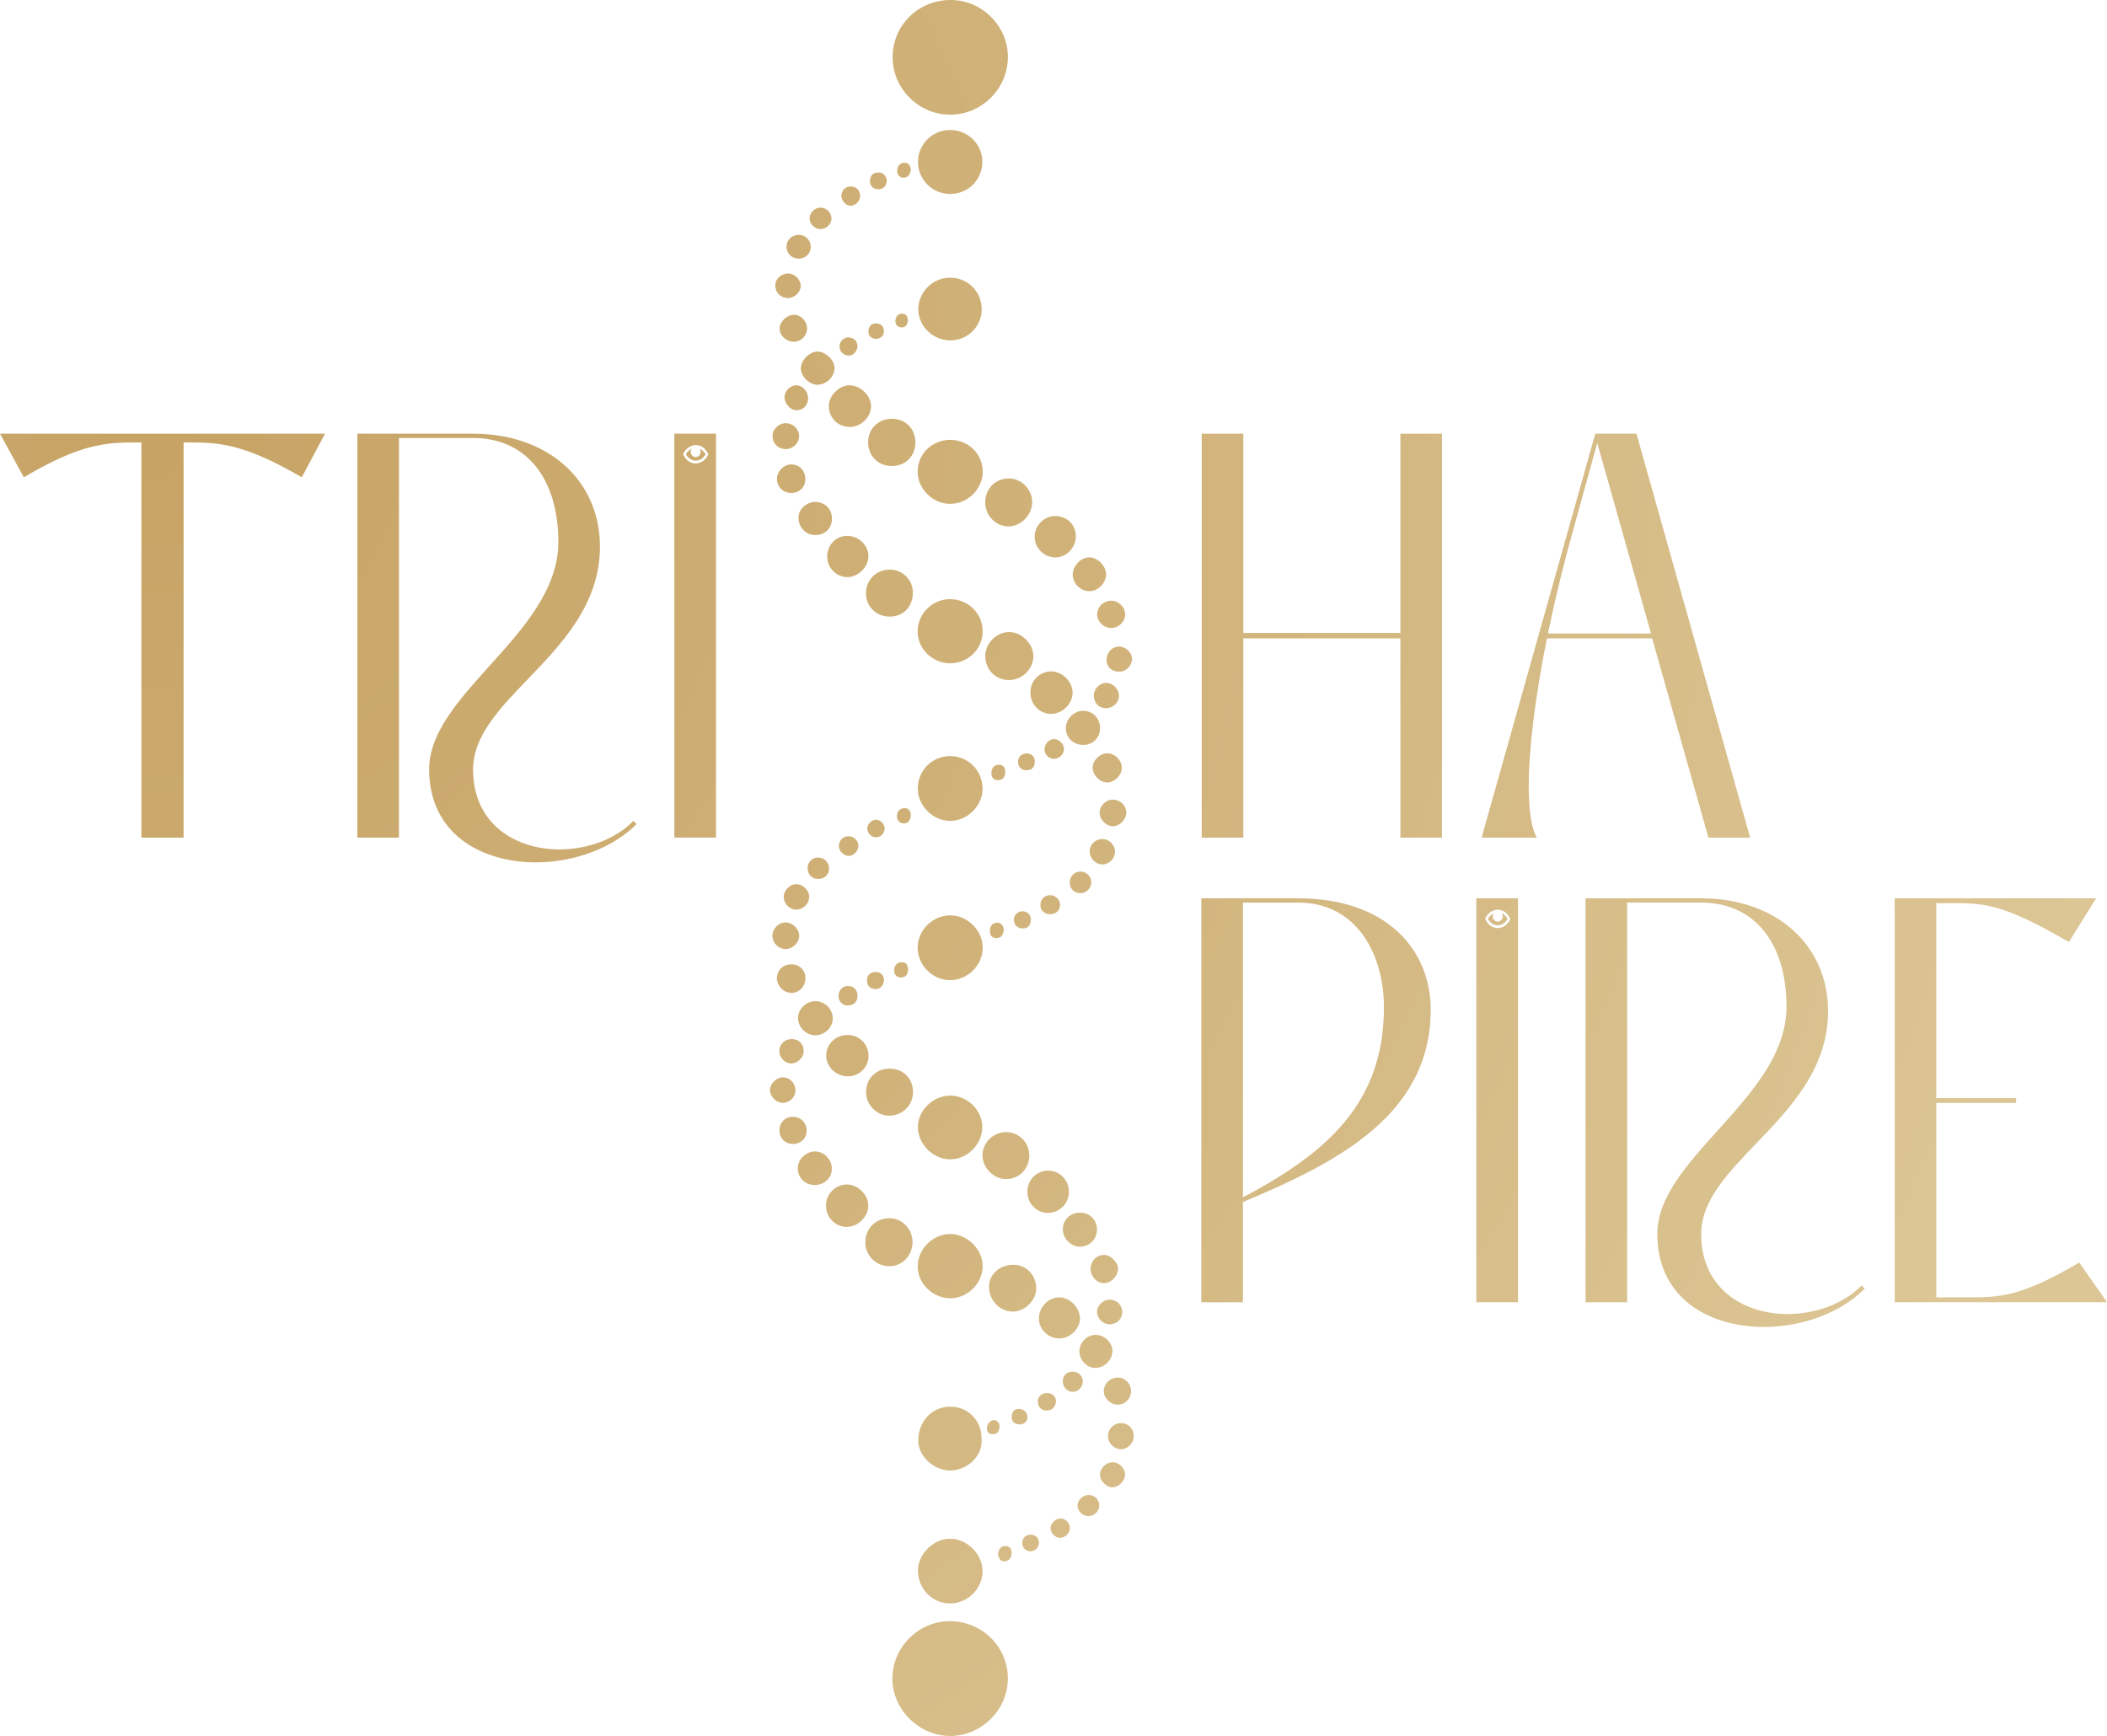 <?xml version="1.0" encoding="utf-8"?>
<!-- Generator: Adobe Illustrator 26.3.1, SVG Export Plug-In . SVG Version: 6.00 Build 0)  -->
<svg version="1.1" id="Layer_1" xmlns="http://www.w3.org/2000/svg" xmlns:xlink="http://www.w3.org/1999/xlink" x="0px" y="0px"
	 viewBox="0 0 544.32 448.51" style="enable-background:new 0 0 544.32 448.51;" xml:space="preserve">
<style type="text/css">
	.st0{fill:url(#SVGID_1_);}
	.st1{fill:url(#SVGID_00000059287433831734450350000017676958491182350507_);}
	.st2{fill:url(#SVGID_00000163048046111346746020000013998587933674018466_);}
	.st3{fill:url(#SVGID_00000149352220526700107200000001269838502464406932_);}
	.st4{fill:url(#SVGID_00000112603466829237451970000006521303414834428063_);}
	.st5{fill:url(#SVGID_00000055677959421073286090000009795894550298463122_);}
	.st6{fill:url(#SVGID_00000054948751213570845170000018347267954590031793_);}
	.st7{fill:url(#SVGID_00000095300106456152899000000016863952033975505287_);}
	.st8{fill:url(#SVGID_00000075869018031165196420000000245744301483927988_);}
	.st9{fill:url(#SVGID_00000106847615993502107970000003775660124600511111_);}
	.st10{fill:url(#SVGID_00000048488464157956803050000002981807836673536189_);}
	.st11{fill:url(#SVGID_00000060008620936120308800000010901552258554391230_);}
	.st12{fill:url(#SVGID_00000120530426198311762570000016426687862781666177_);}
	.st13{fill:url(#SVGID_00000170957858367650731170000018359002891911496865_);}
	.st14{fill:url(#SVGID_00000080915911632871648490000006362261881858088338_);}
	.st15{fill:url(#SVGID_00000070082573331951204600000000053869474014503559_);}
	.st16{fill:url(#SVGID_00000048466222398224060530000007233242800527496340_);}
	.st17{fill:url(#SVGID_00000117636800584013266890000001537517082406576555_);}
	.st18{fill:url(#SVGID_00000057847597503820575520000000683750352873984170_);}
	.st19{fill:url(#SVGID_00000170276463212442341040000003905436935916434359_);}
	.st20{fill:url(#SVGID_00000082368765693297415570000013630162961681367964_);}
	.st21{fill:url(#SVGID_00000010312542798099548350000014495363174668145079_);}
	.st22{fill:url(#SVGID_00000018923992756755070420000015081429334580670336_);}
	.st23{fill:url(#SVGID_00000134956451414302186750000009546967325294033314_);}
	.st24{fill:url(#SVGID_00000141424319609941790100000003013253408490572189_);}
	.st25{fill:url(#SVGID_00000088112453524606722980000006338491768955112859_);}
	.st26{fill:url(#SVGID_00000093144702689931243240000001420432859407805098_);}
	.st27{fill:url(#SVGID_00000108279041418376724540000009606583095419612332_);}
	.st28{fill:url(#SVGID_00000063632891985113381560000011677712582292873636_);}
	.st29{fill:url(#SVGID_00000145737288258318471570000015959979139447740074_);}
	.st30{fill:url(#SVGID_00000062183446741478006400000009383815120261279907_);}
	.st31{fill:url(#SVGID_00000015334918333139776800000013025644555717707453_);}
	.st32{fill:url(#SVGID_00000116954982713907234100000004346136519397332891_);}
	.st33{fill:url(#SVGID_00000148661266668160917040000012520413921886488455_);}
	.st34{fill:url(#SVGID_00000170251358512975039350000011856356687101102233_);}
	.st35{fill:url(#SVGID_00000000209303382847480000000014966066187334473344_);}
	.st36{fill:url(#SVGID_00000134214052905443869400000017308159947777628301_);}
	.st37{fill:url(#SVGID_00000145767172322756816540000010206388504784519587_);}
	.st38{fill:url(#SVGID_00000000943699014972023510000013141214970786221243_);}
	.st39{fill:url(#SVGID_00000072972287868819783130000004518708859903678905_);}
	.st40{fill:url(#SVGID_00000084497067500344363400000014201890317668099743_);}
	.st41{fill:url(#SVGID_00000076604957100485138470000000350120402501137024_);}
	.st42{fill:url(#SVGID_00000002386642123927617660000015417778736646514829_);}
	.st43{fill:url(#SVGID_00000043422573590993543130000016741871745040149904_);}
	.st44{fill:url(#SVGID_00000130616148031249107060000003560957882622880405_);}
	.st45{fill:url(#SVGID_00000129180612604480622170000010452403613848026504_);}
	.st46{fill:url(#SVGID_00000181054939627210466180000017431645053514309011_);}
	.st47{fill:url(#SVGID_00000025436551028929174190000006836677712037579952_);}
	.st48{fill:url(#SVGID_00000029760641107513355640000004233703544624424114_);}
	.st49{fill:url(#SVGID_00000013171953820390541680000010654978797231925931_);}
	.st50{fill:url(#SVGID_00000092414784779313058300000009907387238170590882_);}
	.st51{fill:url(#SVGID_00000035516484447696631040000000416166409941296314_);}
	.st52{fill:url(#SVGID_00000100384502911945651100000008857462841776298133_);}
	.st53{fill:url(#SVGID_00000085960802886359533500000010352233163380318864_);}
	.st54{fill:url(#SVGID_00000039100342484807004960000014423833821571332253_);}
	.st55{fill:url(#SVGID_00000024688968178397858290000016553420608191375259_);}
	.st56{fill:url(#SVGID_00000052106164876334788240000000426456934221871797_);}
	.st57{fill:url(#SVGID_00000018922299699015127630000000771578230034113426_);}
	.st58{fill:url(#SVGID_00000174585822573920508840000005921745659952266888_);}
	.st59{fill:url(#SVGID_00000031190760268521347180000000938980046113717183_);}
	.st60{fill:url(#SVGID_00000070090381894086736430000005903422775095379885_);}
	.st61{fill:url(#SVGID_00000021814740923882690480000008362157331743094428_);}
	.st62{fill:url(#SVGID_00000088851417110481683100000004053222636720434083_);}
	.st63{fill:url(#SVGID_00000080924612149664667950000011140059474524924580_);}
	.st64{fill:url(#SVGID_00000093134903622434097320000015285431267824853912_);}
	.st65{fill:url(#SVGID_00000086653754604738387690000011767560378280525708_);}
	.st66{fill:url(#SVGID_00000157988257242173151380000007944088654792606362_);}
	.st67{fill:url(#SVGID_00000172414527300178277080000007366437942975015810_);}
	.st68{fill:url(#SVGID_00000183965802219861908000000012379490003558977162_);}
	.st69{fill:url(#SVGID_00000115482983780473866830000012349309069275759272_);}
	.st70{fill:url(#SVGID_00000101819939560903175280000004613526827398880435_);}
	.st71{fill:url(#SVGID_00000104666647123106650830000012064565367017092768_);}
	.st72{fill:url(#SVGID_00000138552897371233481070000000175244864192753562_);}
	.st73{fill:url(#SVGID_00000042714772452218383800000003733562388216668588_);}
	.st74{fill:url(#SVGID_00000088091770248294478870000009378643811939607224_);}
	.st75{fill:url(#SVGID_00000123436005408124973530000017715226272474938044_);}
	.st76{fill:url(#SVGID_00000099639960718505456350000004031863842365833355_);}
	.st77{fill:url(#SVGID_00000160175949400849478540000016552814494572848317_);}
	.st78{fill:url(#SVGID_00000027574651924261357290000000914821603120196999_);}
	.st79{fill:url(#SVGID_00000101099519940132317600000004028296363364343968_);}
	.st80{fill:url(#SVGID_00000085963603901229964220000001227794557311183294_);}
	.st81{fill:url(#SVGID_00000067196702855536406850000009633414784861826209_);}
	.st82{fill:url(#SVGID_00000070090885632306472170000001836473219663875210_);}
	.st83{fill:url(#SVGID_00000042009583643003400740000015278125209306572716_);}
	.st84{fill:url(#SVGID_00000101079609591326108000000007282942182348622995_);}
	.st85{fill:url(#SVGID_00000160183474074360117490000015002064679534459785_);}
	.st86{fill:url(#SVGID_00000104673227764855325420000012056119407167093935_);}
	.st87{fill:url(#SVGID_00000057122318052926836460000018030836088570909086_);}
	.st88{fill:url(#SVGID_00000063620138872481582770000008124496584451986073_);}
	.st89{fill:url(#SVGID_00000017495215760566421360000013740656363657303223_);}
	.st90{fill:url(#SVGID_00000007398110872363395360000014599021597697904515_);}
	.st91{fill:url(#SVGID_00000018227144610754390690000006545949196421839531_);}
	.st92{fill:url(#SVGID_00000078026939892196045370000000804737971444799110_);}
	.st93{fill:url(#SVGID_00000035502544140104075770000007703155256464162737_);}
	.st94{fill:url(#SVGID_00000147912761514240912640000005206665399062320286_);}
	.st95{fill:url(#SVGID_00000180365980070130106950000003748504093315607171_);}
	.st96{fill:url(#SVGID_00000149362374760075108290000015571100920017016966_);}
	.st97{fill:url(#SVGID_00000058553008474485519680000000133716983238440084_);}
	.st98{fill:url(#SVGID_00000033362538488284712770000005927746125996213403_);}
	.st99{fill:url(#SVGID_00000151540675313673004580000015343785335395054992_);}
	.st100{fill:url(#SVGID_00000145045950028164321390000006639652582124678055_);}
	.st101{fill:url(#SVGID_00000044871818318791072690000005141151544921370533_);}
	.st102{fill:url(#SVGID_00000140736265756533957680000001280370182896454298_);}
	.st103{fill:url(#SVGID_00000174584648882059116720000013767026096575535807_);}
	.st104{fill:url(#SVGID_00000133493470539043857100000007891541477813022645_);}
	.st105{fill:url(#SVGID_00000136380386956965438270000015524776923431087763_);}
	.st106{fill:url(#SVGID_00000183217994323169495470000002850433573115031449_);}
	.st107{fill:url(#SVGID_00000085213317231863146640000017619911753666231213_);}
	.st108{fill:url(#SVGID_00000073715509625271255880000003332462486751538062_);}
	.st109{fill:url(#SVGID_00000010280118247456387110000005416723186714814868_);}
	.st110{fill:url(#SVGID_00000025419326620863935380000001089369107269228446_);}
	.st111{fill:url(#SVGID_00000088855981091909611720000007933851080255088045_);}
	.st112{fill:url(#SVGID_00000175284308409008558670000007432183340875006653_);}
	.st113{fill:url(#SVGID_00000101797181383366527420000002366991381984433837_);}
	.st114{fill:url(#SVGID_00000008850962313027649540000008904411588223045036_);}
	.st115{fill:url(#SVGID_00000042713354865920585500000001582407811756796315_);}
	.st116{fill:url(#SVGID_00000018234353625229671030000002472834596232302977_);}
	.st117{fill:url(#SVGID_00000056428873616717129100000005985530044567440811_);}
	.st118{fill:url(#SVGID_00000093176476814451823210000009201685023972938686_);}
	.st119{fill:url(#SVGID_00000181053079380575266110000003210242826270025607_);}
	.st120{fill:url(#SVGID_00000038380221674373725170000018403920111688327086_);}
	.st121{fill:url(#SVGID_00000152255507327841756970000003245081710595416764_);}
	.st122{fill:url(#SVGID_00000037694878385968676070000010415014149924126096_);}
	.st123{fill:url(#SVGID_00000044157766353207057950000013357160919811857040_);}
	.st124{fill:url(#SVGID_00000024691183191898915440000005773215709003710108_);}
	.st125{fill:url(#SVGID_00000011741792453795032400000008235119958526596517_);}
	.st126{fill:url(#SVGID_00000178911666077839924520000011651609889934975392_);}
	.st127{fill:url(#SVGID_00000054964611504113657740000010829057619585837219_);}
	.st128{fill:url(#SVGID_00000066515157194518914150000001306525427591467193_);}
	.st129{fill:url(#SVGID_00000091723509408901817790000014502931709149942428_);}
	.st130{fill:url(#SVGID_00000129900076519885821210000017140023290165585067_);}
	.st131{fill:url(#SVGID_00000123425801202171126760000006325736743264434050_);}
	.st132{fill:url(#SVGID_00000129187887876409608320000007580526107649530288_);}
	.st133{fill:url(#SVGID_00000082365692099013404690000009816218759283876278_);}
	.st134{fill:url(#SVGID_00000072275680820820133930000007984352993423626401_);}
	.st135{fill:url(#SVGID_00000031175310591643196480000012783261273612802194_);}
	.st136{fill:url(#SVGID_00000100340737614729678160000012173799110664895897_);}
	.st137{fill:url(#SVGID_00000183931374175235180360000009825188148854118543_);}
	.st138{fill:url(#SVGID_00000112604162189211710940000002098125370310060478_);}
	.st139{fill:url(#SVGID_00000140711965557273018940000015048606962630429602_);}
	.st140{fill:url(#SVGID_00000075865719449753638180000014067889717127078557_);}
	.st141{fill:url(#SVGID_00000172426726828341270860000001820669541017940392_);}
	.st142{fill:url(#SVGID_00000143597150548373464560000013096457585321620613_);}
	.st143{fill:url(#SVGID_00000106111631242365964930000008658558281222801828_);}
	.st144{fill:url(#SVGID_00000183214471663852699130000004346998480861149099_);}
	.st145{fill:url(#SVGID_00000013190925871778278840000001920693089438708409_);}
	.st146{fill:url(#SVGID_00000144327246198826331180000010474593306932747422_);}
	.st147{fill:url(#SVGID_00000023255095769937134320000013961973082810362545_);}
	.st148{fill:url(#SVGID_00000036238033415424858250000007986699842036628399_);}
	.st149{fill:url(#SVGID_00000150103205815081766160000012797113939284483737_);}
	.st150{fill:url(#SVGID_00000004512266754209286880000013613023260561761451_);}
	.st151{fill:url(#SVGID_00000027568244384056754510000005092824362954021504_);}
	.st152{fill:url(#SVGID_00000100344964205219739690000012011211939202759101_);}
	.st153{fill:url(#SVGID_00000083780516182299169980000018194181831055972282_);}
	.st154{fill:url(#SVGID_00000039125879827133531310000009782176053459028410_);}
	.st155{fill:url(#SVGID_00000140710476142979742140000003784853703845156778_);}
	.st156{fill:url(#SVGID_00000179629692944343638130000002999676183898049421_);}
	.st157{fill:url(#SVGID_00000043419887627618488300000003117632021473870749_);}
	.st158{fill:url(#SVGID_00000007422973585996439730000001098245682475666075_);}
	.st159{fill:url(#SVGID_00000171692820287063292910000000985289994161680010_);}
	.st160{fill:url(#SVGID_00000040535556985353266640000002091113569393603743_);}
	.st161{fill:url(#SVGID_00000147208551811775797660000003557606093913231761_);}
	.st162{fill:url(#SVGID_00000152956067567964987640000003283321920403476372_);}
	.st163{fill:url(#SVGID_00000103225555248110972010000009159340941531030196_);}
	.st164{fill:url(#SVGID_00000155105472540488024490000017568538088567607465_);}
	.st165{fill:url(#SVGID_00000129172215492196869660000003471367891588741542_);}
	.st166{fill:url(#SVGID_00000007394649639079740100000015842659338507244475_);}
	.st167{fill:url(#SVGID_00000043424728427307785770000015044604679642367364_);}
	.st168{fill:url(#SVGID_00000073002007142024741030000014688189838570032308_);}
	.st169{fill:url(#SVGID_00000082357466802926366690000000405271071604864396_);}
	.st170{fill:url(#SVGID_00000065045690510784066140000010771479135328401551_);}
	.st171{fill:url(#SVGID_00000169529104804014434120000008430741446238993028_);}
	.st172{fill:url(#SVGID_00000180340319953274440540000004294527503272131210_);}
	.st173{fill:url(#SVGID_00000091736152054297912840000006747183920805447338_);}
	.st174{fill:url(#SVGID_00000087395580749403771250000014169501181478209438_);}
	.st175{fill:url(#SVGID_00000111185724025658027560000009496283444431976108_);}
	.st176{fill:url(#SVGID_00000154408932726580008420000016383124518881428388_);}
	.st177{fill:url(#SVGID_00000016777442177690478240000011520552459638793904_);}
	.st178{fill:url(#SVGID_00000140704091900422923970000006638340323329236151_);}
	.st179{fill:url(#SVGID_00000003070336053831013920000003459107185740919685_);}
	.st180{fill:url(#SVGID_00000107587344344179217120000001931869687934798005_);}
	.st181{fill:url(#SVGID_00000062880295943737880070000011087691414300098948_);}
	.st182{fill:url(#SVGID_00000178918503061588923370000004750520312167709315_);}
	.st183{fill:url(#SVGID_00000067928245734917832890000003922183189773306243_);}
	.st184{fill:url(#SVGID_00000162332592623658131170000010853111786565315209_);}
	.st185{fill:url(#SVGID_00000094617422652139334970000010707346380001153948_);}
	.st186{fill:url(#SVGID_00000125575634290773460510000008346506345854057856_);}
	.st187{fill:url(#SVGID_00000026880515418490766720000012444647430831294376_);}
	.st188{fill:url(#SVGID_00000158024291159955093260000004965794798281635985_);}
	.st189{fill:url(#SVGID_00000164490956899721693910000009421362947645610643_);}
	.st190{fill:url(#SVGID_00000105427446219011769810000007247325602292548746_);}
	.st191{fill:url(#SVGID_00000059289033048407710950000013723257881322632851_);}
	.st192{fill:url(#SVGID_00000139999829287974044350000009111611296865570435_);}
	.st193{fill:url(#SVGID_00000072260537852741428890000008925690994268571025_);}
	.st194{fill:url(#SVGID_00000030458869638957207890000010604891479046906043_);}
	.st195{fill:url(#SVGID_00000103954550905680306290000018167941959727255948_);}
	.st196{fill:url(#SVGID_00000142872860268832235610000006188030118172663731_);}
	.st197{fill:url(#SVGID_00000044871117956076124820000013230793875173605294_);}
	.st198{fill:url(#SVGID_00000078760408356801437950000009037462897587333794_);}
	.st199{fill:url(#SVGID_00000044148374163223607300000000092681001424558232_);}
	.st200{fill:url(#SVGID_00000058578849912485000560000013750502121265202070_);}
	.st201{fill:url(#SVGID_00000057827339656143374190000017767889035441590144_);}
	.st202{fill:url(#SVGID_00000122704252541917610600000007558169091690151559_);}
	.st203{fill:url(#SVGID_00000144324522773935782180000004979900382816412589_);}
	.st204{fill:url(#SVGID_00000044179129211420161420000018005105470567428524_);}
	.st205{fill:url(#SVGID_00000090296772413518437850000009765586090400757939_);}
	.st206{fill:url(#SVGID_00000017491713765688204420000012461225826065836442_);}
	.st207{fill:url(#SVGID_00000162347431881063765110000013766779091646273964_);}
	.st208{fill:url(#SVGID_00000147177647273322498180000002585774048215386774_);}
	.st209{fill:url(#SVGID_00000090998403170174986850000002817560310185889185_);}
	.st210{fill:url(#SVGID_00000158745294833935414970000017423259183996703933_);}
	.st211{fill:url(#SVGID_00000163794633579215053310000008661387642672007100_);}
	.st212{fill:url(#SVGID_00000104666695196242692360000014189881215728517029_);}
	.st213{fill:url(#SVGID_00000036244061809351559930000002842787850431900089_);}
	.st214{fill:url(#SVGID_00000173882570711546379680000000380130783620972985_);}
	.st215{fill:url(#SVGID_00000031888241571057822620000001241416327929309870_);}
	.st216{fill:url(#SVGID_00000087395254016240816450000011920993571741226370_);}
	.st217{fill:url(#SVGID_00000040561584056830955640000007263246791959186335_);}
	.st218{fill:url(#SVGID_00000152240204822735911200000014888338812533895817_);}
	.st219{fill:url(#SVGID_00000082350403140190434640000017609508811471061134_);}
	.st220{fill:url(#SVGID_00000150088404980691866570000002190347169844974475_);}
	.st221{fill:url(#SVGID_00000141414630461210979730000014361719792841759896_);}
	.st222{fill:url(#SVGID_00000142139704632671022920000009286374587088259743_);}
	.st223{fill:url(#SVGID_00000119076174000977380950000008429402576549346461_);}
	.st224{fill:url(#SVGID_00000040572501975582469130000017353599244855290030_);}
	.st225{fill:url(#SVGID_00000035505697113584393080000001671745993526026930_);}
	.st226{fill:url(#SVGID_00000093866144526027446350000002706474952337888430_);}
	.st227{fill:url(#SVGID_00000045615170988153142730000015025778597641524385_);}
	.st228{fill:url(#SVGID_00000160893443078695626940000005993403664092028820_);}
	.st229{fill:url(#SVGID_00000095312246438723332840000016178297558903264191_);}
	.st230{fill:url(#SVGID_00000149360269135453561670000002822510471778521238_);}
	.st231{fill:url(#SVGID_00000012466757137860007560000003990988773074826375_);}
	.st232{fill:url(#SVGID_00000154425778214742513080000009195751016446406579_);}
	.st233{fill:url(#SVGID_00000036934395081474793140000012842570577060309132_);}
	.st234{fill:url(#SVGID_00000024696861208868876370000003340780909018911638_);}
	.st235{fill:url(#SVGID_00000064332107774211248560000002114784929361015729_);}
	.st236{fill:url(#SVGID_00000104671451925541698550000004340956950448030103_);}
	.st237{fill:url(#SVGID_00000080177378969389581990000007186476388777952158_);}
	.st238{fill:url(#SVGID_00000179608913314902439600000012252339367608565669_);}
	.st239{fill:url(#SVGID_00000096747159433244937180000016734024131423883698_);}
	.st240{fill:url(#SVGID_00000085222150635056320760000006635453155218416555_);}
	.st241{fill:url(#SVGID_00000023975730978079259070000005058482074377419396_);}
	.st242{fill:url(#SVGID_00000156547197959191210530000005352268925857272983_);}
	.st243{fill:url(#SVGID_00000168823365385571003160000002648052140150454408_);}
	.st244{fill:url(#SVGID_00000034071877990794781030000009787708260688752783_);}
	.st245{fill:url(#SVGID_00000042710372009478141400000003220281180767346103_);}
	.st246{fill:url(#SVGID_00000021089574799743717780000002077709231992824758_);}
	.st247{fill:url(#SVGID_00000151501729191476022740000004179187974639628735_);}
	.st248{fill:url(#SVGID_00000144298638598219984890000001597219458911535549_);}
	.st249{fill:url(#SVGID_00000139985199532677401270000005739856168840947895_);}
	.st250{fill:url(#SVGID_00000176732946173550066810000000890629921395687823_);}
	.st251{fill:url(#SVGID_00000131344986570074211780000015920346705564045711_);}
	.st252{fill:url(#SVGID_00000174566494799140571380000005030719117477990285_);}
	.st253{fill:url(#SVGID_00000151522057438961966360000009921388114336091572_);}
	.st254{fill:url(#SVGID_00000013883025633777175510000014559786019820352441_);}
	.st255{fill:url(#SVGID_00000003097888408041983620000006865919339671530431_);}
	.st256{fill:url(#SVGID_00000148619104859833318280000001649981912552204988_);}
	.st257{fill:url(#SVGID_00000137126835086716247070000007499441273613483710_);}
	.st258{fill:url(#SVGID_00000026129698505306040930000001323080218537973121_);}
	.st259{fill:url(#SVGID_00000054987762707430863250000009776900855185781396_);}
	.st260{fill:url(#SVGID_00000120523669656504686550000007156006370816111232_);}
	.st261{fill:url(#SVGID_00000064338826053745995160000011546813713550082447_);}
	.st262{fill:url(#SVGID_00000001641612099245666040000010524159977655744921_);}
	.st263{fill:url(#SVGID_00000153676228706183636190000010403460409919093911_);}
	.st264{fill:url(#SVGID_00000011723281047998053440000011258316039556742079_);}
	.st265{fill:url(#SVGID_00000083090975760200063200000014661626917277782714_);}
	.st266{fill:url(#SVGID_00000098925272924957148490000016684963421927715513_);}
	.st267{fill:url(#SVGID_00000181079106913269217150000014844376319468505488_);}
	.st268{fill:url(#SVGID_00000060726211642640846440000008081951688296965527_);}
	.st269{fill:url(#SVGID_00000090986258996883401780000014489311194343372675_);}
	.st270{fill:url(#SVGID_00000147905106367417774190000012571106930326064284_);}
	.st271{fill:url(#SVGID_00000095326541186606132990000011822420322646559639_);}
	.st272{fill:url(#SVGID_00000067228541443305520950000010339752818100813462_);}
	.st273{fill:url(#SVGID_00000027587353552787895400000005610355497312557753_);}
	.st274{fill:url(#SVGID_00000059998792423312792200000012448508568009866659_);}
	.st275{fill:url(#SVGID_00000153667370325246530150000017185307300085439882_);}
	.st276{fill:url(#SVGID_00000178892590181902878370000002830478623665314970_);}
	.st277{fill:url(#SVGID_00000084513401682307015110000014780744235177701003_);}
	.st278{fill:url(#SVGID_00000014602508438086539420000006380950600211004081_);}
	.st279{fill:url(#SVGID_00000047777626025349666230000010260489200512234647_);}
	.st280{fill:url(#SVGID_00000066503646016389207410000016700484408967590580_);}
	.st281{fill:url(#SVGID_00000093857786614015039990000004815552059390824601_);}
	.st282{fill:url(#SVGID_00000008121430273183655520000009432816692783733662_);}
	.st283{fill:url(#SVGID_00000023278934339095771550000008149972625786951070_);}
	.st284{fill:url(#SVGID_00000085229489005381623390000011018923999323137975_);}
	.st285{fill:url(#SVGID_00000028309187994851803940000000203327394046843057_);}
	.st286{fill:url(#SVGID_00000137823063346771931310000008847082017049368449_);}
	.st287{fill:url(#SVGID_00000173143191656285945800000002153654175125172610_);}
	.st288{fill:url(#SVGID_00000031184143846186685960000005339700257453219226_);}
	.st289{fill:url(#SVGID_00000162345396134417625550000014823121919191604131_);}
	.st290{fill:url(#SVGID_00000080911888640098695930000011794946588515048855_);}
	.st291{fill:url(#SVGID_00000145775555444028077230000015587558558099385224_);}
	.st292{fill:url(#SVGID_00000161612596629806353960000000259956699972721819_);}
	.st293{fill:url(#SVGID_00000183941129891718262670000011429820879936108946_);}
	.st294{fill:url(#SVGID_00000178891790308929706610000010268896938210444937_);}
	.st295{fill:url(#SVGID_00000107578200254522765200000013740999865701274014_);}
	.st296{fill:url(#SVGID_00000006699197420824186380000000102951381802165429_);}
	.st297{fill:url(#SVGID_00000095316056894438080290000005790902395575509411_);}
	.st298{fill:url(#SVGID_00000109744888674817353760000018163411415885111712_);}
	.st299{fill:url(#SVGID_00000094600250683058671550000016643183473910789556_);}
	.st300{fill:url(#SVGID_00000070809133336113846250000008474185710435849878_);}
	.st301{fill:url(#SVGID_00000039826301887834702690000001727453621907938749_);}
	.st302{fill:url(#SVGID_00000127020645434229476830000001118417058808762017_);}
	.st303{fill:url(#SVGID_00000132786925661015505380000001165676687914108853_);}
	.st304{fill:url(#SVGID_00000137101196910629445460000001284577146594756504_);}
	.st305{fill:url(#SVGID_00000069383777272783330530000005981011713854354822_);}
	.st306{fill:url(#SVGID_00000020398606042871642140000002732610987061487549_);}
	.st307{fill:url(#SVGID_00000122712003332644017130000003543132672544620175_);}
	.st308{fill:url(#SVGID_00000065792430392977453650000018086213896132055202_);}
	.st309{fill:url(#SVGID_00000144310474349784281990000005055682607703501194_);}
	.st310{fill:url(#SVGID_00000013875768406825659310000017323303765536961418_);}
	.st311{fill:url(#SVGID_00000114789878683097373490000011273834189041667987_);}
	.st312{fill:url(#SVGID_00000005989051619633391020000015185806212771338925_);}
	.st313{fill:url(#SVGID_00000093892456700383870710000001576322353371414171_);}
	.st314{fill:url(#SVGID_00000105392976072849411380000006556233121524611233_);}
	.st315{fill:url(#SVGID_00000056390508212019916180000005834593639073015961_);}
	.st316{fill:url(#SVGID_00000008122155901535101110000003842504879401509772_);}
	.st317{fill:url(#SVGID_00000005956989720293582790000015600059819596545411_);}
	.st318{fill:url(#SVGID_00000121973208111673445080000004763052736961390249_);}
	.st319{fill:url(#SVGID_00000134957130094653951620000015667750660354827168_);}
	.st320{fill:url(#SVGID_00000110442177157984599360000000177242708728965527_);}
	.st321{fill:url(#SVGID_00000108280994178651082290000017735650204651203751_);}
	.st322{fill:url(#SVGID_00000054227300655225169920000013573634566347188627_);}
	.st323{fill:url(#SVGID_00000035512733274903888260000003261834067221366416_);}
	.st324{fill:url(#SVGID_00000183944588210452913940000015853183236794448553_);}
	.st325{fill:url(#SVGID_00000092422449524008381090000005251662977782052793_);}
	.st326{fill:url(#SVGID_00000054244821412044228200000011538312046159911076_);}
	.st327{fill:url(#SVGID_00000085252772130248824920000005911837894410217113_);}
	.st328{fill:url(#SVGID_00000022527697402436216780000002722944508763688835_);}
	.st329{fill:url(#SVGID_00000010276129359346012360000014434131549930472836_);}
	.st330{fill:url(#SVGID_00000052074475374783513980000015003561842259313835_);}
	.st331{fill:url(#SVGID_00000070101914309887342690000006832404431762232192_);}
	.st332{fill:url(#SVGID_00000063634963755066443480000008114140370887257236_);}
	.st333{fill:url(#SVGID_00000094588669620081358680000009363003936149807293_);}
	.st334{fill:url(#SVGID_00000071553261474383491640000002033944171111049610_);}
	.st335{fill:url(#SVGID_00000049190489114945891830000005954178864859170439_);}
	.st336{fill:url(#SVGID_00000173139287562343043900000010899045780283026101_);}
	.st337{fill:url(#SVGID_00000125572158002996756610000012186786894199722663_);}
	.st338{fill:url(#SVGID_00000040547670683335335440000011499752069948181162_);}
	.st339{fill:url(#SVGID_00000130618501885763002220000016922307431466197131_);}
	.st340{fill:url(#SVGID_00000065056316434811489900000000986232085059563393_);}
	.st341{fill:url(#SVGID_00000148627810493477392090000014510317225744584856_);}
	.st342{fill:url(#SVGID_00000168110043737188259160000001135687901920557994_);}
	.st343{fill:url(#SVGID_00000101784511233980488740000015850862669302685839_);}
	.st344{fill:url(#SVGID_00000083072497034128494990000006002553936956607619_);}
	.st345{fill:url(#SVGID_00000110449043595879901740000005153199752462253757_);}
	.st346{fill:url(#SVGID_00000013895966127718614040000000744959776451427748_);}
	.st347{fill:url(#SVGID_00000165214600431028455600000016543692832925736071_);}
	.st348{fill:url(#SVGID_00000176021676923489267580000014583137382104430745_);}
	.st349{fill:url(#SVGID_00000069400402565904387940000010338023034003703698_);}
	.st350{fill:url(#SVGID_00000155132256123443564360000012235753364840869302_);}
	.st351{fill:url(#SVGID_00000066481069041659400020000010768429202825686937_);}
	.st352{fill:url(#SVGID_00000124160202594708739560000001990983588575196308_);}
	.st353{fill:url(#SVGID_00000166674174756690757860000002760238071819849143_);}
	.st354{fill:url(#SVGID_00000081614537542324714730000003874026280444735914_);}
	.st355{fill:url(#SVGID_00000098199373460142073380000006981060813944912258_);}
	.st356{fill:url(#SVGID_00000011031485126581613070000011798336061506493114_);}
	.st357{fill:url(#SVGID_00000121959532249952452690000015592404137094560420_);}
	.st358{fill:url(#SVGID_00000069365001145697349060000009340970518922445479_);}
	.st359{fill:url(#SVGID_00000090276218146171177450000000647155473516961937_);}
	.st360{fill:url(#SVGID_00000114055284487599107720000002679319172352927380_);}
	.st361{fill:url(#SVGID_00000140721786255864990870000002689553249381112495_);}
	.st362{fill:url(#SVGID_00000132800611232373001490000014643357701593918903_);}
	.st363{fill:url(#SVGID_00000125564547669118762930000014501576542038925458_);}
	.st364{fill:url(#SVGID_00000114033720028349478470000008538419958062320520_);}
	.st365{fill:url(#SVGID_00000132798703165889948640000001114169548994505375_);}
	.st366{fill:url(#SVGID_00000170980682413712691040000013490329353005235585_);}
	.st367{fill:url(#SVGID_00000144324510161506020840000004447251003424970387_);}
	.st368{fill:url(#SVGID_00000005262642902737408800000017191198995359562139_);}
	.st369{fill:url(#SVGID_00000182517859339462152920000010885570033129909936_);}
	.st370{fill:url(#SVGID_00000156550747998723512360000002369850020943068039_);}
	.st371{fill:url(#SVGID_00000057829814047626674990000008563484019531533500_);}
	.st372{fill:url(#SVGID_00000091727305404803490970000004755200068595408791_);}
	.st373{fill:url(#SVGID_00000009570303604719065940000005460140390762903704_);}
	.st374{fill:url(#SVGID_00000038392243482045908310000012314075719141840001_);}
	.st375{fill:url(#SVGID_00000129201507060695899430000007701397255755178419_);}
	.st376{fill:url(#SVGID_00000150092602850474626270000012325613675584808894_);}
	.st377{fill:url(#SVGID_00000105423683986141576410000016018894994275436937_);}
	.st378{fill:url(#SVGID_00000026877135666066061030000012237437374460071554_);}
	.st379{fill:url(#SVGID_00000162352761251534380070000012289209318190700978_);}
	.st380{fill:url(#SVGID_00000182520601486160637890000006485462908954143374_);}
	.st381{fill:url(#SVGID_00000139289393697632982280000004509970481374912678_);}
	.st382{fill:url(#SVGID_00000061473347817117240490000004054150467845592228_);}
	.st383{fill:url(#SVGID_00000037677542200023742000000008816032381651230134_);}
	.st384{fill:url(#SVGID_00000056387125974295327620000017358957126555768992_);}
	.st385{fill:url(#SVGID_00000119824137350051568680000006305970629891253147_);}
	.st386{fill:url(#SVGID_00000057135858684950050060000000386242595738334338_);}
	.st387{fill:url(#SVGID_00000183936543847162858830000003507800422866112167_);}
	.st388{fill:url(#SVGID_00000016761489337226531250000001742735708560005505_);}
	.st389{fill:url(#SVGID_00000012436767502544396960000013003547972899164849_);}
	.st390{fill:url(#SVGID_00000005988566654005468060000009994196567717399737_);}
	.st391{fill:url(#SVGID_00000175310085510454664330000018427576215562445219_);}
	.st392{fill:url(#SVGID_00000164496116698569623600000017212792266424385929_);}
	.st393{fill:url(#SVGID_00000069364737011831494820000011464143551015179163_);}
	.st394{fill:url(#SVGID_00000155846751366664670550000006243123941193023930_);}
	.st395{fill:url(#SVGID_00000174561697511027763810000015411238739393910663_);}
	.st396{fill:#FFFFFF;}
</style>
<g>
	<g>
		<radialGradient id="SVGID_1_" cx="38.2" cy="109.8" r="516.683" gradientUnits="userSpaceOnUse">
			<stop  offset="0" style="stop-color:#C7A365"/>
			<stop  offset="0.416" style="stop-color:#CFB076"/>
			<stop  offset="1" style="stop-color:#DCC695"/>
		</radialGradient>
		<path class="st0" d="M6.15,123.31l0.22-0.13c15.12-8.9,21.54-8.87,29.83-8.87h0.33v102.11h10.9V114.31h0.33
			c8.21,0,14.38-0.13,29.98,8.87l0.23,0.13l5.99-11.26H0L6.15,123.31z"/>
		
			<radialGradient id="SVGID_00000141440370204472338760000002947832436413159811_" cx="38.2" cy="109.8" r="516.683" gradientUnits="userSpaceOnUse">
			<stop  offset="0" style="stop-color:#C7A365"/>
			<stop  offset="0.416" style="stop-color:#CFB076"/>
			<stop  offset="1" style="stop-color:#DCC695"/>
		</radialGradient>
		<path style="fill:url(#SVGID_00000141440370204472338760000002947832436413159811_);" d="M163.46,212.27
			c-4.5,4.5-11.59,7.19-18.96,7.19c-11.1,0-22.29-6.39-22.29-20.66c0-8.63,6.89-15.79,14.18-23.37c8.72-9.06,18.6-19.33,18.6-34.19
			c0-17.18-13.47-29.19-32.75-29.19H92.32v104.37h10.75V113.16h19.18c13.57,0,21.99,10.3,21.99,26.89c0,12.24-9.04,22.28-17.79,32
			c-8.02,8.91-15.59,17.32-15.59,26.75c0,7.69,2.95,14,8.52,18.25c4.86,3.71,11.62,5.75,19.04,5.75c9.95,0,19.85-3.72,25.85-9.72
			l0.18-0.18l-0.81-0.81L163.46,212.27z"/>
		
			<radialGradient id="SVGID_00000100364325667477275990000001549497799337258131_" cx="38.2" cy="109.8" r="516.683" gradientUnits="userSpaceOnUse">
			<stop  offset="0" style="stop-color:#C7A365"/>
			<stop  offset="0.416" style="stop-color:#CFB076"/>
			<stop  offset="1" style="stop-color:#DCC695"/>
		</radialGradient>
		<path style="fill:url(#SVGID_00000100364325667477275990000001549497799337258131_);" d="M426.82,164.94l14.49,51.29l0.05,0.19
			h10.77l-29.32-104.18l-0.05-0.19h-10.63l-29.28,104.04l-0.09,0.33h14.27l-0.2-0.38c-1.22-2.29-1.9-6.89-1.9-12.93
			c0-9.55,1.67-23.1,4.7-38.17H426.82z M399.89,163.68c1.93-9.28,4.2-18.55,6.75-27.56l5.99-21.66l13.9,49.22H399.89z"/>
		<g>
			
				<radialGradient id="SVGID_00000088117908518071651810000007026745207865722519_" cx="38.2" cy="109.8" r="516.683" gradientUnits="userSpaceOnUse">
				<stop  offset="0" style="stop-color:#C7A365"/>
				<stop  offset="0.416" style="stop-color:#CFB076"/>
				<stop  offset="1" style="stop-color:#DCC695"/>
			</radialGradient>
			<polygon style="fill:url(#SVGID_00000088117908518071651810000007026745207865722519_);" points="361.78,163.53 321.2,163.53 
				321.2,112.05 310.45,112.05 310.45,216.42 321.2,216.42 321.2,164.94 361.78,164.94 361.78,216.42 372.53,216.42 372.53,112.05 
				361.78,112.05 			"/>
			
				<radialGradient id="SVGID_00000154427417994703886670000008170031717217781674_" cx="38.2" cy="109.8" r="516.683" gradientUnits="userSpaceOnUse">
				<stop  offset="0" style="stop-color:#C7A365"/>
				<stop  offset="0.416" style="stop-color:#CFB076"/>
				<stop  offset="1" style="stop-color:#DCC695"/>
			</radialGradient>
			<path style="fill:url(#SVGID_00000154427417994703886670000008170031717217781674_);" d="M361.05,240.67
				c-6.09-5.61-14.97-8.58-25.67-8.58h-25.03v104.37h10.75v-25.9c24.57-10.28,48.51-22.6,48.51-49.72
				C369.61,252.92,366.57,245.75,361.05,240.67z M357.52,260.24c0,24.68-14.54,37.52-36.42,49.12V233.2h14.28
				C350.67,233.2,357.52,246.78,357.52,260.24z"/>
		</g>
		
			<radialGradient id="SVGID_00000001650239338196514560000013372524925604001975_" cx="38.2" cy="109.8" r="516.683" gradientUnits="userSpaceOnUse">
			<stop  offset="0" style="stop-color:#C7A365"/>
			<stop  offset="0.416" style="stop-color:#CFB076"/>
			<stop  offset="1" style="stop-color:#DCC695"/>
		</radialGradient>
		<path style="fill:url(#SVGID_00000001650239338196514560000013372524925604001975_);" d="M480.73,332.31
			c-4.5,4.5-11.59,7.19-18.96,7.19c-11.1,0-22.29-6.39-22.29-20.66c0-8.63,6.89-15.79,14.18-23.37c8.72-9.06,18.6-19.33,18.6-34.19
			c0-17.19-13.47-29.19-32.75-29.19H409.6v104.37h10.75V233.2h19.18c13.57,0,21.99,10.3,21.99,26.89c0,12.24-9.04,22.29-17.79,32
			c-8.02,8.91-15.59,17.32-15.59,26.75c0,7.69,2.95,14,8.52,18.25c4.86,3.71,11.62,5.75,19.04,5.75c9.95,0,19.85-3.72,25.85-9.72
			l0.18-0.18l-0.81-0.81L480.73,332.31z"/>
		
			<radialGradient id="SVGID_00000150823286010503236240000008136933896826613393_" cx="38.2" cy="109.8" r="516.683" gradientUnits="userSpaceOnUse">
			<stop  offset="0" style="stop-color:#C7A365"/>
			<stop  offset="0.416" style="stop-color:#CFB076"/>
			<stop  offset="1" style="stop-color:#DCC695"/>
		</radialGradient>
		<path style="fill:url(#SVGID_00000150823286010503236240000008136933896826613393_);" d="M537.14,326.19l-0.22,0.13
			c-15.12,8.9-20.51,8.87-28.8,8.87h-7.9v-50.22h20.62v-1.26h-20.62v-50.37h5.08c8.21,0,13.35,0.91,28.95,9.91l0.23,0.13l7.03-11.3
			h-52.03v104.37h54.86L537.14,326.19z"/>
		<g>
			
				<radialGradient id="SVGID_00000094596796029119064440000017279119142427690155_" cx="38.2" cy="109.8" r="516.683" gradientUnits="userSpaceOnUse">
				<stop  offset="0" style="stop-color:#C7A365"/>
				<stop  offset="0.416" style="stop-color:#CFB076"/>
				<stop  offset="1" style="stop-color:#DCC695"/>
			</radialGradient>
			<path style="fill:url(#SVGID_00000094596796029119064440000017279119142427690155_);" d="M174.21,112.05v104.36h10.76V112.05
				H174.21z M182.96,117.43c-0.08,0.14-0.14,0.28-0.21,0.42c-1.06,1.83-3.18,2.46-4.86,1.31c-0.63-0.43-1.01-1.05-1.4-1.74
				c-0.01-0.02-0.01-0.04-0.02-0.05c0.01-0.02,0.01-0.04,0.02-0.06c0.09-0.16,0.17-0.33,0.26-0.49c1.09-1.79,3.2-2.39,4.86-1.22
				c0.61,0.43,0.98,1.04,1.35,1.71c0.01,0.02,0.01,0.04,0.02,0.06C182.98,117.39,182.98,117.41,182.96,117.43z"/>
			
				<radialGradient id="SVGID_00000053541406520347661440000012504245334727681687_" cx="38.2" cy="109.8" r="516.683" gradientUnits="userSpaceOnUse">
				<stop  offset="0" style="stop-color:#C7A365"/>
				<stop  offset="0.416" style="stop-color:#CFB076"/>
				<stop  offset="1" style="stop-color:#DCC695"/>
			</radialGradient>
			<path style="fill:url(#SVGID_00000053541406520347661440000012504245334727681687_);" d="M182.26,117.31
				c0.01,0.02,0.02,0.04,0.03,0.06c-0.01,0.02-0.01,0.04-0.03,0.05c-0.55,0.92-1.3,1.49-2.26,1.58c-1.16,0.11-2.08-0.45-2.77-1.55
				c-0.02-0.03-0.03-0.06-0.03-0.09c0.01-0.03,0.01-0.06,0.03-0.09c0.41-0.64,0.91-1.08,1.47-1.33c-0.15,0.23-0.26,0.49-0.26,0.79
				c0,0.75,0.58,1.35,1.29,1.35c0.71,0,1.29-0.61,1.29-1.35c0-0.31-0.12-0.58-0.28-0.81C181.35,116.18,181.85,116.65,182.26,117.31z
				"/>
		</g>
		<g>
			
				<radialGradient id="SVGID_00000059287503261603478930000002003902154691423893_" cx="38.2" cy="109.8" r="516.683" gradientUnits="userSpaceOnUse">
				<stop  offset="0" style="stop-color:#C7A365"/>
				<stop  offset="0.416" style="stop-color:#CFB076"/>
				<stop  offset="1" style="stop-color:#DCC695"/>
			</radialGradient>
			<path style="fill:url(#SVGID_00000059287503261603478930000002003902154691423893_);" d="M381.4,232.09v104.36h10.76V232.09
				H381.4z M390.15,237.47c-0.08,0.14-0.14,0.28-0.21,0.42c-1.06,1.83-3.18,2.46-4.86,1.31c-0.63-0.43-1.01-1.05-1.4-1.74
				c-0.01-0.02-0.01-0.04-0.02-0.05c0.01-0.02,0.01-0.04,0.02-0.06c0.09-0.16,0.17-0.33,0.26-0.49c1.09-1.79,3.2-2.39,4.86-1.22
				c0.61,0.43,0.98,1.04,1.35,1.71c0.01,0.02,0.01,0.04,0.02,0.06C390.17,237.43,390.17,237.45,390.15,237.47z"/>
			
				<radialGradient id="SVGID_00000106831428010381178430000015686309636934329503_" cx="38.2" cy="109.8" r="516.683" gradientUnits="userSpaceOnUse">
				<stop  offset="0" style="stop-color:#C7A365"/>
				<stop  offset="0.416" style="stop-color:#CFB076"/>
				<stop  offset="1" style="stop-color:#DCC695"/>
			</radialGradient>
			<path style="fill:url(#SVGID_00000106831428010381178430000015686309636934329503_);" d="M389.45,237.35
				c0.01,0.02,0.02,0.04,0.03,0.06c-0.01,0.02-0.01,0.04-0.03,0.05c-0.55,0.92-1.3,1.49-2.26,1.58c-1.16,0.11-2.08-0.45-2.77-1.55
				c-0.02-0.03-0.03-0.06-0.03-0.09c0.01-0.03,0.01-0.06,0.03-0.09c0.41-0.64,0.91-1.08,1.47-1.33c-0.15,0.23-0.26,0.49-0.26,0.79
				c0,0.75,0.58,1.35,1.29,1.35c0.71,0,1.29-0.61,1.29-1.35c0-0.31-0.12-0.58-0.28-0.81C388.54,236.22,389.05,236.69,389.45,237.35z
				"/>
		</g>
	</g>
	<g>
		<g>
			
				<radialGradient id="SVGID_00000084514352980611282740000015656179063723159229_" cx="38.2" cy="109.8" r="516.683" gradientUnits="userSpaceOnUse">
				<stop  offset="0" style="stop-color:#C7A365"/>
				<stop  offset="0.416" style="stop-color:#CFB076"/>
				<stop  offset="1" style="stop-color:#DCC695"/>
			</radialGradient>
			<path style="fill:url(#SVGID_00000084514352980611282740000015656179063723159229_);" d="M245.4,253.23
				c4.52,0.03,8.4-3.75,8.48-8.25c0.08-4.43-3.8-8.42-8.25-8.48c-4.63-0.06-8.58,3.79-8.56,8.35
				C237.08,249.4,240.86,253.2,245.4,253.23z"/>
			
				<radialGradient id="SVGID_00000134944090262914148820000015896804618610501015_" cx="38.2" cy="109.8" r="516.683" gradientUnits="userSpaceOnUse">
				<stop  offset="0" style="stop-color:#C7A365"/>
				<stop  offset="0.416" style="stop-color:#CFB076"/>
				<stop  offset="1" style="stop-color:#DCC695"/>
			</radialGradient>
			<path style="fill:url(#SVGID_00000134944090262914148820000015896804618610501015_);" d="M245.45,171.37
				c4.64,0.01,8.4-3.67,8.41-8.22c0.01-4.67-3.72-8.35-8.46-8.35c-4.55,0-8.32,3.75-8.34,8.31
				C237.04,167.61,240.84,171.36,245.45,171.37z"/>
			
				<radialGradient id="SVGID_00000160895650167908905880000011367022757707780276_" cx="38.2" cy="109.8" r="516.683" gradientUnits="userSpaceOnUse">
				<stop  offset="0" style="stop-color:#C7A365"/>
				<stop  offset="0.416" style="stop-color:#CFB076"/>
				<stop  offset="1" style="stop-color:#DCC695"/>
			</radialGradient>
			<path style="fill:url(#SVGID_00000160895650167908905880000011367022757707780276_);" d="M245.56,318.82
				c-4.46-0.05-8.4,3.77-8.48,8.24c-0.09,4.42,3.72,8.26,8.29,8.37c4.42,0.11,8.44-3.76,8.5-8.18
				C253.94,322.89,249.97,318.87,245.56,318.82z"/>
			
				<radialGradient id="SVGID_00000137114048909563124300000013683965142270208131_" cx="38.2" cy="109.8" r="516.683" gradientUnits="userSpaceOnUse">
				<stop  offset="0" style="stop-color:#C7A365"/>
				<stop  offset="0.416" style="stop-color:#CFB076"/>
				<stop  offset="1" style="stop-color:#DCC695"/>
			</radialGradient>
			<path style="fill:url(#SVGID_00000137114048909563124300000013683965142270208131_);" d="M245.45,414.27
				c4.53-0.01,8.37-3.8,8.39-8.3c0.02-4.38-3.96-8.39-8.35-8.42c-4.33-0.02-8.31,3.89-8.34,8.2
				C237.12,410.47,240.83,414.28,245.45,414.27z"/>
			
				<radialGradient id="SVGID_00000041995421337811725490000016384752567526300833_" cx="38.2" cy="109.8" r="516.683" gradientUnits="userSpaceOnUse">
				<stop  offset="0" style="stop-color:#C7A365"/>
				<stop  offset="0.416" style="stop-color:#CFB076"/>
				<stop  offset="1" style="stop-color:#DCC695"/>
			</radialGradient>
			<path style="fill:url(#SVGID_00000041995421337811725490000016384752567526300833_);" d="M245.36,71.74
				c-4.43,0.05-8.11,3.73-8.12,8.11c-0.02,4.44,3.76,8.11,8.32,8.1c4.47-0.02,8.11-3.69,8.05-8.11
				C253.55,75.23,249.95,71.69,245.36,71.74z"/>
			
				<radialGradient id="SVGID_00000157289997296944311110000004017123844116392582_" cx="38.2" cy="109.8" r="516.683" gradientUnits="userSpaceOnUse">
				<stop  offset="0" style="stop-color:#C7A365"/>
				<stop  offset="0.416" style="stop-color:#CFB076"/>
				<stop  offset="1" style="stop-color:#DCC695"/>
			</radialGradient>
			<path style="fill:url(#SVGID_00000157289997296944311110000004017123844116392582_);" d="M260.7,163.3
				c-3.29,0.02-6.13,2.86-6.16,6.16c-0.03,3.45,2.59,6.19,5.97,6.24c3.45,0.05,6.33-2.66,6.44-6.07
				C267.05,166.44,263.94,163.28,260.7,163.3z"/>
			
				<radialGradient id="SVGID_00000078026722128278171720000010231719482976604348_" cx="38.2" cy="109.8" r="516.683" gradientUnits="userSpaceOnUse">
				<stop  offset="0" style="stop-color:#C7A365"/>
				<stop  offset="0.416" style="stop-color:#CFB076"/>
				<stop  offset="1" style="stop-color:#DCC695"/>
			</radialGradient>
			<path style="fill:url(#SVGID_00000078026722128278171720000010231719482976604348_);" d="M235.74,320.87
				c-0.01-3.34-2.67-6.09-5.92-6.12c-3.56-0.03-6.25,2.61-6.27,6.15c-0.02,3.48,2.74,6.25,6.23,6.24
				C233.13,327.15,235.75,324.38,235.74,320.87z"/>
			
				<radialGradient id="SVGID_00000037656247702072265010000000201121553603359134_" cx="38.2" cy="109.8" r="516.683" gradientUnits="userSpaceOnUse">
				<stop  offset="0" style="stop-color:#C7A365"/>
				<stop  offset="0.416" style="stop-color:#CFB076"/>
				<stop  offset="1" style="stop-color:#DCC695"/>
			</radialGradient>
			<path style="fill:url(#SVGID_00000037656247702072265010000000201121553603359134_);" d="M229.91,147.16
				c-3.45-0.03-6.13,2.58-6.19,6.03c-0.06,3.42,2.6,6.11,6.06,6.12c3.53,0.01,5.99-2.46,6.05-6.09
				C235.9,149.91,233.24,147.19,229.91,147.16z"/>
			
				<radialGradient id="SVGID_00000001635696931919623400000004884325785136571540_" cx="38.2" cy="109.8" r="516.683" gradientUnits="userSpaceOnUse">
				<stop  offset="0" style="stop-color:#C7A365"/>
				<stop  offset="0.416" style="stop-color:#CFB076"/>
				<stop  offset="1" style="stop-color:#DCC695"/>
			</radialGradient>
			<path style="fill:url(#SVGID_00000001635696931919623400000004884325785136571540_);" d="M267.7,332.82
				c-0.08-3.49-2.56-6.02-5.94-6.05c-3.5-0.03-6.32,2.54-6.27,5.72c0.05,3.52,2.8,6.37,6.14,6.38
				C264.76,338.88,267.77,335.88,267.7,332.82z"/>
			
				<radialGradient id="SVGID_00000157276970544020122670000005233117002673152163_" cx="38.2" cy="109.8" r="516.683" gradientUnits="userSpaceOnUse">
				<stop  offset="0" style="stop-color:#C7A365"/>
				<stop  offset="0.416" style="stop-color:#CFB076"/>
				<stop  offset="1" style="stop-color:#DCC695"/>
			</radialGradient>
			<path style="fill:url(#SVGID_00000157276970544020122670000005233117002673152163_);" d="M218.8,306.03
				c-3,0.01-5.42,2.45-5.41,5.46c0.01,3.06,2.38,5.49,5.38,5.5c2.84,0.01,5.53-2.65,5.54-5.47
				C224.31,308.67,221.65,306.02,218.8,306.03z"/>
			
				<radialGradient id="SVGID_00000157279068523551963370000011921463241637127338_" cx="38.2" cy="109.8" r="516.683" gradientUnits="userSpaceOnUse">
				<stop  offset="0" style="stop-color:#C7A365"/>
				<stop  offset="0.416" style="stop-color:#CFB076"/>
				<stop  offset="1" style="stop-color:#DCC695"/>
			</radialGradient>
			<path style="fill:url(#SVGID_00000157279068523551963370000011921463241637127338_);" d="M271.52,173.46
				c-2.99,0.02-5.34,2.45-5.32,5.5c0.02,3.06,2.36,5.47,5.34,5.48c2.95,0.01,5.65-2.71,5.55-5.58
				C277,175.99,274.37,173.45,271.52,173.46z"/>
			
				<radialGradient id="SVGID_00000098179700707415721580000011034369168691212936_" cx="38.2" cy="109.8" r="516.683" gradientUnits="userSpaceOnUse">
				<stop  offset="0" style="stop-color:#C7A365"/>
				<stop  offset="0.416" style="stop-color:#CFB076"/>
				<stop  offset="1" style="stop-color:#DCC695"/>
			</radialGradient>
			<path style="fill:url(#SVGID_00000098179700707415721580000011034369168691212936_);" d="M218.86,138.45
				c-2.92,0.01-5.18,2.38-5.16,5.4c0.02,2.87,2.34,5.22,5.17,5.25c2.82,0.03,5.53-2.67,5.48-5.47
				C224.29,140.8,221.78,138.44,218.86,138.45z"/>
			
				<radialGradient id="SVGID_00000156579101894762791020000000493369602969537712_" cx="38.2" cy="109.8" r="516.683" gradientUnits="userSpaceOnUse">
				<stop  offset="0" style="stop-color:#C7A365"/>
				<stop  offset="0.416" style="stop-color:#CFB076"/>
				<stop  offset="1" style="stop-color:#DCC695"/>
			</radialGradient>
			<path style="fill:url(#SVGID_00000156579101894762791020000000493369602969537712_);" d="M273.7,345.81
				c2.72,0,5.31-2.53,5.3-5.17c-0.01-2.77-2.63-5.46-5.31-5.46c-2.88,0.01-5.35,2.6-5.31,5.55
				C268.42,343.5,270.84,345.81,273.7,345.81z"/>
			
				<radialGradient id="SVGID_00000103259770849214063760000001267367836276173208_" cx="38.2" cy="109.8" r="516.683" gradientUnits="userSpaceOnUse">
				<stop  offset="0" style="stop-color:#C7A365"/>
				<stop  offset="0.416" style="stop-color:#CFB076"/>
				<stop  offset="1" style="stop-color:#DCC695"/>
			</radialGradient>
			<path style="fill:url(#SVGID_00000103259770849214063760000001267367836276173208_);" d="M215.13,263.04
				c-0.06-2.47-2.15-4.44-4.64-4.37c-2.36,0.07-4.44,2.23-4.33,4.51c0.11,2.37,2.21,4.34,4.56,4.3
				C213.14,267.43,215.19,265.37,215.13,263.04z"/>
			
				<radialGradient id="SVGID_00000142162487110803958100000017591750517867032245_" cx="38.2" cy="109.8" r="516.683" gradientUnits="userSpaceOnUse">
				<stop  offset="0" style="stop-color:#C7A365"/>
				<stop  offset="0.416" style="stop-color:#CFB076"/>
				<stop  offset="1" style="stop-color:#DCC695"/>
			</radialGradient>
			<path style="fill:url(#SVGID_00000142162487110803958100000017591750517867032245_);" d="M275.35,187.94
				c-0.09,2.53,1.83,4.49,4.43,4.52c2.53,0.03,4.37-1.77,4.4-4.31c0.03-2.52-1.81-4.47-4.26-4.51
				C277.57,183.61,275.44,185.62,275.35,187.94z"/>
			
				<radialGradient id="SVGID_00000132077979144317789610000016580892647879007363_" cx="38.2" cy="109.8" r="516.683" gradientUnits="userSpaceOnUse">
				<stop  offset="0" style="stop-color:#C7A365"/>
				<stop  offset="0.416" style="stop-color:#CFB076"/>
				<stop  offset="1" style="stop-color:#DCC695"/>
			</radialGradient>
			<path style="fill:url(#SVGID_00000132077979144317789610000016580892647879007363_);" d="M214.89,302.03
				c0.04-2.42-1.92-4.5-4.28-4.54c-2.36-0.04-4.48,2-4.51,4.32c-0.03,2.45,1.88,4.35,4.38,4.35
				C212.95,306.16,214.86,304.38,214.89,302.03z"/>
			
				<radialGradient id="SVGID_00000064352035163194135570000002610092703360165786_" cx="38.2" cy="109.8" r="516.683" gradientUnits="userSpaceOnUse">
				<stop  offset="0" style="stop-color:#C7A365"/>
				<stop  offset="0.416" style="stop-color:#CFB076"/>
				<stop  offset="1" style="stop-color:#DCC695"/>
			</radialGradient>
			<path style="fill:url(#SVGID_00000064352035163194135570000002610092703360165786_);" d="M210.66,129.69
				c-2.28-0.02-4.36,1.85-4.38,3.95c-0.03,2.59,1.85,4.59,4.34,4.6c2.46,0.01,4.26-1.72,4.31-4.15
				C214.98,131.59,213.15,129.71,210.66,129.69z"/>
			
				<radialGradient id="SVGID_00000104688769216611137550000012803892557651855516_" cx="38.2" cy="109.8" r="516.683" gradientUnits="userSpaceOnUse">
				<stop  offset="0" style="stop-color:#C7A365"/>
				<stop  offset="0.416" style="stop-color:#CFB076"/>
				<stop  offset="1" style="stop-color:#DCC695"/>
			</radialGradient>
			<path style="fill:url(#SVGID_00000104688769216611137550000012803892557651855516_);" d="M282.95,353.42
				c2.35,0.02,4.44-2.06,4.43-4.41c-0.01-2.12-2.08-4.13-4.26-4.14c-2.3,0-4.29,1.98-4.27,4.28
				C278.86,351.42,280.77,353.4,282.95,353.42z"/>
			
				<radialGradient id="SVGID_00000148642338251326039970000012659792621315591057_" cx="38.2" cy="109.8" r="516.683" gradientUnits="userSpaceOnUse">
				<stop  offset="0" style="stop-color:#C7A365"/>
				<stop  offset="0.416" style="stop-color:#CFB076"/>
				<stop  offset="1" style="stop-color:#DCC695"/>
			</radialGradient>
			<path style="fill:url(#SVGID_00000148642338251326039970000012659792621315591057_);" d="M286.05,194.63
				c-1.95,0.03-3.75,1.8-3.77,3.72c-0.02,1.94,1.96,3.88,3.87,3.82c1.88-0.07,3.7-1.97,3.65-3.84
				C289.77,196.38,287.97,194.61,286.05,194.63z"/>
			
				<radialGradient id="SVGID_00000109007274186038117480000008614522397031244986_" cx="38.2" cy="109.8" r="516.683" gradientUnits="userSpaceOnUse">
				<stop  offset="0" style="stop-color:#C7A365"/>
				<stop  offset="0.416" style="stop-color:#CFB076"/>
				<stop  offset="1" style="stop-color:#DCC695"/>
			</radialGradient>
			<path style="fill:url(#SVGID_00000109007274186038117480000008614522397031244986_);" d="M200.71,123.78
				c0.02,1.96,1.58,3.52,3.58,3.58c2.16,0.06,3.72-1.4,3.75-3.53c0.04-2.16-1.4-3.74-3.51-3.84
				C202.57,119.9,200.69,121.76,200.71,123.78z"/>
			
				<radialGradient id="SVGID_00000131361695872298349180000001431734730015273093_" cx="38.2" cy="109.8" r="516.683" gradientUnits="userSpaceOnUse">
				<stop  offset="0" style="stop-color:#C7A365"/>
				<stop  offset="0.416" style="stop-color:#CFB076"/>
				<stop  offset="1" style="stop-color:#DCC695"/>
			</radialGradient>
			<path style="fill:url(#SVGID_00000131361695872298349180000001431734730015273093_);" d="M288.61,362.9
				c2,0.06,3.58-1.48,3.58-3.49c0-1.92-1.52-3.49-3.39-3.5c-1.97-0.01-3.65,1.58-3.66,3.48
				C285.13,361.18,286.78,362.85,288.61,362.9z"/>
			
				<radialGradient id="SVGID_00000076579635130310061610000006037548984078277048_" cx="38.2" cy="109.8" r="516.683" gradientUnits="userSpaceOnUse">
				<stop  offset="0" style="stop-color:#C7A365"/>
				<stop  offset="0.416" style="stop-color:#CFB076"/>
				<stop  offset="1" style="stop-color:#DCC695"/>
			</radialGradient>
			<path style="fill:url(#SVGID_00000076579635130310061610000006037548984078277048_);" d="M208.39,292.24
				c0.04-2.04-1.43-3.64-3.41-3.71c-2.04-0.07-3.57,1.39-3.63,3.44c-0.06,2.04,1.41,3.55,3.48,3.58
				C206.82,295.58,208.35,294.15,208.39,292.24z"/>
			
				<radialGradient id="SVGID_00000085217304956349518080000013795652573236808122_" cx="38.2" cy="109.8" r="516.683" gradientUnits="userSpaceOnUse">
				<stop  offset="0" style="stop-color:#C7A365"/>
				<stop  offset="0.416" style="stop-color:#CFB076"/>
				<stop  offset="1" style="stop-color:#DCC695"/>
			</radialGradient>
			<path style="fill:url(#SVGID_00000085217304956349518080000013795652573236808122_);" d="M290.97,209.86
				c-0.08-1.82-1.64-3.28-3.49-3.26c-1.81,0.02-3.39,1.58-3.41,3.35c-0.02,1.81,1.72,3.56,3.49,3.53
				C289.31,213.44,291.05,211.6,290.97,209.86z"/>
			
				<radialGradient id="SVGID_00000002348714071214412580000016825242412503548806_" cx="38.2" cy="109.8" r="516.683" gradientUnits="userSpaceOnUse">
				<stop  offset="0" style="stop-color:#C7A365"/>
				<stop  offset="0.416" style="stop-color:#CFB076"/>
				<stop  offset="1" style="stop-color:#DCC695"/>
			</radialGradient>
			<path style="fill:url(#SVGID_00000002348714071214412580000016825242412503548806_);" d="M202.99,116.03
				c1.81,0.01,3.43-1.53,3.45-3.29c0.02-1.88-1.57-3.41-3.53-3.4c-1.8,0.02-3.37,1.61-3.33,3.39
				C199.61,114.63,201.05,116.02,202.99,116.03z"/>
			
				<radialGradient id="SVGID_00000080186005726811382210000000181287023337021575_" cx="38.2" cy="109.8" r="516.683" gradientUnits="userSpaceOnUse">
				<stop  offset="0" style="stop-color:#C7A365"/>
				<stop  offset="0.416" style="stop-color:#CFB076"/>
				<stop  offset="1" style="stop-color:#DCC695"/>
			</radialGradient>
			<path style="fill:url(#SVGID_00000080186005726811382210000000181287023337021575_);" d="M289.59,367.69
				c-1.9,0.02-3.33,1.44-3.35,3.35c-0.02,1.78,1.57,3.39,3.35,3.39c1.74,0.01,3.31-1.61,3.3-3.41
				C292.88,369.09,291.47,367.67,289.59,367.69z"/>
			
				<radialGradient id="SVGID_00000131352522240323876320000016460656139602627495_" cx="38.2" cy="109.8" r="516.683" gradientUnits="userSpaceOnUse">
				<stop  offset="0" style="stop-color:#C7A365"/>
				<stop  offset="0.416" style="stop-color:#CFB076"/>
				<stop  offset="1" style="stop-color:#DCC695"/>
			</radialGradient>
			<path style="fill:url(#SVGID_00000131352522240323876320000016460656139602627495_);" d="M284.86,223.33
				c1.74-0.05,3.22-1.59,3.19-3.34c-0.03-1.81-1.63-3.29-3.45-3.21c-1.79,0.08-3.18,1.59-3.1,3.36
				C281.58,221.88,283.17,223.39,284.86,223.33z"/>
			
				<radialGradient id="SVGID_00000113320884774424842200000004764318695705437347_" cx="38.2" cy="109.8" r="516.683" gradientUnits="userSpaceOnUse">
				<stop  offset="0" style="stop-color:#C7A365"/>
				<stop  offset="0.416" style="stop-color:#CFB076"/>
				<stop  offset="1" style="stop-color:#DCC695"/>
			</radialGradient>
			<path style="fill:url(#SVGID_00000113320884774424842200000004764318695705437347_);" d="M205.48,281.5
				c-0.07-1.8-1.55-3.19-3.34-3.15c-1.63,0.04-3.28,1.74-3.23,3.35c0.05,1.69,1.69,3.28,3.33,3.24
				C204.13,284.9,205.56,283.39,205.48,281.5z"/>
			
				<radialGradient id="SVGID_00000173858611369917295830000012914417453383170180_" cx="38.2" cy="109.8" r="516.683" gradientUnits="userSpaceOnUse">
				<stop  offset="0" style="stop-color:#C7A365"/>
				<stop  offset="0.416" style="stop-color:#CFB076"/>
				<stop  offset="1" style="stop-color:#DCC695"/>
			</radialGradient>
			<path style="fill:url(#SVGID_00000173858611369917295830000012914417453383170180_);" d="M287.43,377.79
				c-1.69-0.01-3.28,1.57-3.27,3.24c0.01,1.53,1.6,3.18,3.13,3.24c1.59,0.07,3.31-1.57,3.35-3.19
				C290.68,379.39,289.13,377.8,287.43,377.79z"/>
			
				<radialGradient id="SVGID_00000147914048616369182400000004081648225238743735_" cx="38.2" cy="109.8" r="516.683" gradientUnits="userSpaceOnUse">
				<stop  offset="0" style="stop-color:#C7A365"/>
				<stop  offset="0.416" style="stop-color:#CFB076"/>
				<stop  offset="1" style="stop-color:#DCC695"/>
			</radialGradient>
			<path style="fill:url(#SVGID_00000147914048616369182400000004081648225238743735_);" d="M204.37,274.76
				c1.58,0.02,3.21-1.48,3.25-3.02c0.06-1.94-1.16-3.25-3.04-3.28c-1.83-0.03-3.23,1.31-3.26,3.11
				C201.3,273.22,202.74,274.73,204.37,274.76z"/>
			
				<radialGradient id="SVGID_00000003088792312546262960000006481327700496913804_" cx="38.2" cy="109.8" r="516.683" gradientUnits="userSpaceOnUse">
				<stop  offset="0" style="stop-color:#C7A365"/>
				<stop  offset="0.416" style="stop-color:#CFB076"/>
				<stop  offset="1" style="stop-color:#DCC695"/>
			</radialGradient>
			<path style="fill:url(#SVGID_00000003088792312546262960000006481327700496913804_);" d="M205.64,105.99
				c1.79,0.07,3.08-1.18,3.12-3.04c0.03-1.81-1.42-3.42-3.07-3.41c-1.54,0.01-3.02,1.52-3.01,3.07
				C202.69,104.28,204.14,105.93,205.64,105.99z"/>
			
				<radialGradient id="SVGID_00000124843218063331500620000006064700377022666369_" cx="38.2" cy="109.8" r="516.683" gradientUnits="userSpaceOnUse">
				<stop  offset="0" style="stop-color:#C7A365"/>
				<stop  offset="0.416" style="stop-color:#CFB076"/>
				<stop  offset="1" style="stop-color:#DCC695"/>
			</radialGradient>
			<path style="fill:url(#SVGID_00000124843218063331500620000006064700377022666369_);" d="M281.21,386.25
				c-1.41-0.02-2.84,1.34-2.85,2.71c-0.01,1.45,1.3,2.73,2.8,2.74c1.5,0.01,2.8-1.24,2.82-2.72
				C284,387.45,282.81,386.27,281.21,386.25z"/>
			
				<radialGradient id="SVGID_00000066473429602603739460000011222778607187159986_" cx="38.2" cy="109.8" r="516.683" gradientUnits="userSpaceOnUse">
				<stop  offset="0" style="stop-color:#C7A365"/>
				<stop  offset="0.416" style="stop-color:#CFB076"/>
				<stop  offset="1" style="stop-color:#DCC695"/>
			</radialGradient>
			<path style="fill:url(#SVGID_00000066473429602603739460000011222778607187159986_);" d="M279.07,225.18
				c-1.54,0.02-2.71,1.23-2.72,2.81c-0.02,1.59,1.14,2.76,2.73,2.77c1.58,0.01,2.89-1.33,2.84-2.89
				C281.88,226.34,280.61,225.15,279.07,225.18z"/>
			
				<radialGradient id="SVGID_00000128478303461541403960000000940919317679661754_" cx="38.2" cy="109.8" r="516.683" gradientUnits="userSpaceOnUse">
				<stop  offset="0" style="stop-color:#C7A365"/>
				<stop  offset="0.416" style="stop-color:#CFB076"/>
				<stop  offset="1" style="stop-color:#DCC695"/>
			</radialGradient>
			<path style="fill:url(#SVGID_00000128478303461541403960000000940919317679661754_);" d="M268.78,233.88
				c0.03,1.39,1.02,2.31,2.49,2.33c1.5,0.01,2.6-1.03,2.59-2.45c-0.01-1.34-1.25-2.51-2.63-2.48
				C269.76,231.33,268.75,232.4,268.78,233.88z"/>
			
				<radialGradient id="SVGID_00000151518332672673997570000004645099721545245103_" cx="38.2" cy="109.8" r="516.683" gradientUnits="userSpaceOnUse">
				<stop  offset="0" style="stop-color:#C7A365"/>
				<stop  offset="0.416" style="stop-color:#CFB076"/>
				<stop  offset="1" style="stop-color:#DCC695"/>
			</radialGradient>
			<path style="fill:url(#SVGID_00000151518332672673997570000004645099721545245103_);" d="M219.18,254.74
				c-1.4-0.06-2.51,1.02-2.55,2.49c-0.04,1.47,1,2.62,2.44,2.55c1.46-0.07,2.37-0.83,2.44-2.38
				C221.59,255.88,220.65,254.8,219.18,254.74z"/>
			
				<radialGradient id="SVGID_00000075861805366829954660000012250066503342935190_" cx="38.2" cy="109.8" r="516.683" gradientUnits="userSpaceOnUse">
				<stop  offset="0" style="stop-color:#C7A365"/>
				<stop  offset="0.416" style="stop-color:#CFB076"/>
				<stop  offset="1" style="stop-color:#DCC695"/>
			</radialGradient>
			<path style="fill:url(#SVGID_00000075861805366829954660000012250066503342935190_);" d="M274.07,392.32
				c-1.3-0.04-2.62,1.18-2.66,2.45c-0.04,1.22,1.13,2.49,2.35,2.55c1.33,0.06,2.61-1.14,2.62-2.46
				C276.4,393.53,275.33,392.36,274.07,392.32z"/>
			
				<radialGradient id="SVGID_00000076574774026323502580000006393174446097024641_" cx="38.2" cy="109.8" r="516.683" gradientUnits="userSpaceOnUse">
				<stop  offset="0" style="stop-color:#C7A365"/>
				<stop  offset="0.416" style="stop-color:#CFB076"/>
				<stop  offset="1" style="stop-color:#DCC695"/>
			</radialGradient>
			<path style="fill:url(#SVGID_00000076574774026323502580000006393174446097024641_);" d="M261.91,237.74
				c0.12,1.33,0.97,2.09,2.28,2.13c1.4,0.04,2.06-0.81,2.13-2.23c-0.08-1.28-0.76-2.1-2.12-2.2
				C263.01,235.35,261.8,236.55,261.91,237.74z"/>
			
				<radialGradient id="SVGID_00000009592238058143732180000014559142665258667676_" cx="38.2" cy="109.8" r="516.683" gradientUnits="userSpaceOnUse">
				<stop  offset="0" style="stop-color:#C7A365"/>
				<stop  offset="0.416" style="stop-color:#CFB076"/>
				<stop  offset="1" style="stop-color:#DCC695"/>
			</radialGradient>
			<path style="fill:url(#SVGID_00000009592238058143732180000014559142665258667676_);" d="M226.18,251.13
				c-1.25,0.04-2.21,0.74-2.2,2.16c0.01,1.33,0.71,2.17,2.09,2.25c1.3,0.08,2.3-0.94,2.3-2.49
				C228.26,251.93,227.5,251.09,226.18,251.13z"/>
			
				<radialGradient id="SVGID_00000072968278926128547750000006551111860624862084_" cx="38.2" cy="109.8" r="516.683" gradientUnits="userSpaceOnUse">
				<stop  offset="0" style="stop-color:#C7A365"/>
				<stop  offset="0.416" style="stop-color:#CFB076"/>
				<stop  offset="1" style="stop-color:#DCC695"/>
			</radialGradient>
			<path style="fill:url(#SVGID_00000072968278926128547750000006551111860624862084_);" d="M266.15,396.51
				c-1.33,0.05-2.09,0.98-2.04,2.29c0.05,1.25,0.88,1.91,2.18,2.02c1.27-0.18,2.08-0.94,2.09-2.24
				C268.38,397.22,267.44,396.46,266.15,396.51z"/>
			
				<radialGradient id="SVGID_00000008115286589988389630000015035278328222391726_" cx="38.2" cy="109.8" r="516.683" gradientUnits="userSpaceOnUse">
				<stop  offset="0" style="stop-color:#C7A365"/>
				<stop  offset="0.416" style="stop-color:#CFB076"/>
				<stop  offset="1" style="stop-color:#DCC695"/>
			</radialGradient>
			<path style="fill:url(#SVGID_00000008115286589988389630000015035278328222391726_);" d="M219.11,91.87
				c1.21,0.16,2.44-1.15,2.42-2.49c-0.11-1.36-0.96-2.1-2.32-2.21c-1.23-0.1-2.45,1.2-2.33,2.46
				C217.01,90.95,217.87,91.7,219.11,91.87z"/>
			
				<radialGradient id="SVGID_00000057112254420898512900000012126930664661961639_" cx="38.2" cy="109.8" r="516.683" gradientUnits="userSpaceOnUse">
				<stop  offset="0" style="stop-color:#C7A365"/>
				<stop  offset="0.416" style="stop-color:#CFB076"/>
				<stop  offset="1" style="stop-color:#DCC695"/>
			</radialGradient>
			<path style="fill:url(#SVGID_00000057112254420898512900000012126930664661961639_);" d="M226.35,87.56
				c1.18-0.14,2.02-0.76,1.99-2.05c-0.02-1.19-0.81-1.94-1.97-1.95c-1.27-0.02-2.01,0.82-2.03,2.07
				C224.33,86.85,225.1,87.45,226.35,87.56z"/>
			
				<radialGradient id="SVGID_00000151540988801352005970000017567636089519980714_" cx="38.2" cy="109.8" r="516.683" gradientUnits="userSpaceOnUse">
				<stop  offset="0" style="stop-color:#C7A365"/>
				<stop  offset="0.416" style="stop-color:#CFB076"/>
				<stop  offset="1" style="stop-color:#DCC695"/>
			</radialGradient>
			<path style="fill:url(#SVGID_00000151540988801352005970000017567636089519980714_);" d="M230.99,250.69
				c-0.03,1.05,0.57,1.86,1.76,1.86c1.43,0,1.75-1.01,1.85-2.09c-0.06-1.12-0.5-1.89-1.61-1.88
				C231.67,248.59,231.03,249.52,230.99,250.69z"/>
			
				<radialGradient id="SVGID_00000138560127754198221010000011808283313593920407_" cx="38.2" cy="109.8" r="516.683" gradientUnits="userSpaceOnUse">
				<stop  offset="0" style="stop-color:#C7A365"/>
				<stop  offset="0.416" style="stop-color:#CFB076"/>
				<stop  offset="1" style="stop-color:#DCC695"/>
			</radialGradient>
			<path style="fill:url(#SVGID_00000138560127754198221010000011808283313593920407_);" d="M257.5,242.36
				c1.29-0.03,1.67-0.97,1.83-2.13c-0.14-1-0.61-1.87-1.75-1.84c-1.28,0.04-1.87,0.94-1.86,2.19
				C255.72,241.74,256.34,242.39,257.5,242.36z"/>
			
				<radialGradient id="SVGID_00000000221437073332890020000010276636297865561526_" cx="38.2" cy="109.8" r="516.683" gradientUnits="userSpaceOnUse">
				<stop  offset="0" style="stop-color:#C7A365"/>
				<stop  offset="0.416" style="stop-color:#CFB076"/>
				<stop  offset="1" style="stop-color:#DCC695"/>
			</radialGradient>
			<path style="fill:url(#SVGID_00000000221437073332890020000010276636297865561526_);" d="M259.7,399.43
				c-1.24,0.02-1.73,0.92-1.87,2.1c0.14,1.03,0.6,1.97,1.76,1.87c1.15-0.1,1.74-1.08,1.76-2.19
				C261.37,400.18,260.76,399.42,259.7,399.43z"/>
			
				<radialGradient id="SVGID_00000147198751923348131900000006558421260159814805_" cx="38.2" cy="109.8" r="516.683" gradientUnits="userSpaceOnUse">
				<stop  offset="0" style="stop-color:#C7A365"/>
				<stop  offset="0.416" style="stop-color:#CFB076"/>
				<stop  offset="1" style="stop-color:#DCC695"/>
			</radialGradient>
			<path style="fill:url(#SVGID_00000147198751923348131900000006558421260159814805_);" d="M231.32,82.8
				c-0.08,0.93,0.43,1.68,1.43,1.78c1.13,0.11,1.61-0.62,1.79-1.63c0.01-0.96-0.31-1.81-1.31-1.9
				C232.11,80.93,231.41,81.72,231.32,82.8z"/>
		</g>
		<g>
			
				<radialGradient id="SVGID_00000155851540678575553530000011574543964675868075_" cx="38.2" cy="109.8" r="516.683" gradientUnits="userSpaceOnUse">
				<stop  offset="0" style="stop-color:#C7A365"/>
				<stop  offset="0.416" style="stop-color:#CFB076"/>
				<stop  offset="1" style="stop-color:#DCC695"/>
			</radialGradient>
			<path style="fill:url(#SVGID_00000155851540678575553530000011574543964675868075_);" d="M245.44,29.63
				c8.18,0.03,14.96-6.77,14.94-14.95C260.35,6.66,253.65,0.01,245.6,0c-8.37-0.01-15.01,6.54-15,14.79
				C230.61,22.91,237.31,29.61,245.44,29.63z"/>
			
				<radialGradient id="SVGID_00000124145041255846759070000001675452485734553754_" cx="38.2" cy="109.8" r="516.683" gradientUnits="userSpaceOnUse">
				<stop  offset="0" style="stop-color:#C7A365"/>
				<stop  offset="0.416" style="stop-color:#CFB076"/>
				<stop  offset="1" style="stop-color:#DCC695"/>
			</radialGradient>
			<path style="fill:url(#SVGID_00000124145041255846759070000001675452485734553754_);" d="M245.37,418.86
				c-8.12,0.02-14.82,6.72-14.83,14.83c-0.01,7.97,6.89,14.82,14.94,14.82c8.09-0.01,14.86-6.75,14.89-14.82
				C260.39,425.47,253.67,418.84,245.37,418.86z"/>
			
				<radialGradient id="SVGID_00000054263910618124825050000004453151084481977742_" cx="38.2" cy="109.8" r="516.683" gradientUnits="userSpaceOnUse">
				<stop  offset="0" style="stop-color:#C7A365"/>
				<stop  offset="0.416" style="stop-color:#CFB076"/>
				<stop  offset="1" style="stop-color:#DCC695"/>
			</radialGradient>
			<path style="fill:url(#SVGID_00000054263910618124825050000004453151084481977742_);" d="M237.1,203.77
				c-0.01,4.42,3.95,8.34,8.41,8.32c4.39-0.03,8.3-3.88,8.33-8.22c0.03-4.73-3.67-8.51-8.34-8.52
				C240.79,195.34,237.12,199.02,237.1,203.77z"/>
			
				<radialGradient id="SVGID_00000067932866296662539380000014040351334692186282_" cx="38.2" cy="109.8" r="516.683" gradientUnits="userSpaceOnUse">
				<stop  offset="0" style="stop-color:#C7A365"/>
				<stop  offset="0.416" style="stop-color:#CFB076"/>
				<stop  offset="1" style="stop-color:#DCC695"/>
			</radialGradient>
			<path style="fill:url(#SVGID_00000067932866296662539380000014040351334692186282_);" d="M245.39,130.18
				c4.61,0.04,8.53-3.86,8.49-8.42c-0.04-4.49-3.75-8.1-8.33-8.12c-4.7-0.02-8.41,3.53-8.48,8.14
				C237,126.21,240.91,130.15,245.39,130.18z"/>
			
				<radialGradient id="SVGID_00000011747959621753960400000010809332203623656856_" cx="38.2" cy="109.8" r="516.683" gradientUnits="userSpaceOnUse">
				<stop  offset="0" style="stop-color:#C7A365"/>
				<stop  offset="0.416" style="stop-color:#CFB076"/>
				<stop  offset="1" style="stop-color:#DCC695"/>
			</radialGradient>
			<path style="fill:url(#SVGID_00000011747959621753960400000010809332203623656856_);" d="M245.47,33.58
				c-4.56,0-8.26,3.62-8.31,8.14c-0.05,4.62,3.62,8.36,8.23,8.39c4.67,0.03,8.31-3.55,8.39-8.22
				C253.86,37.34,250.09,33.58,245.47,33.58z"/>
			
				<radialGradient id="SVGID_00000008142254215746526180000003311250694291536051_" cx="38.2" cy="109.8" r="516.683" gradientUnits="userSpaceOnUse">
				<stop  offset="0" style="stop-color:#C7A365"/>
				<stop  offset="0.416" style="stop-color:#CFB076"/>
				<stop  offset="1" style="stop-color:#DCC695"/>
			</radialGradient>
			<path style="fill:url(#SVGID_00000008142254215746526180000003311250694291536051_);" d="M253.58,371.8
				c0.04-4.77-3.46-8.37-8.11-8.37c-4.68,0-8.23,3.79-8.25,8.77c-0.01,3.96,3.95,7.67,8.17,7.73
				C249.22,379.99,253.88,376.78,253.58,371.8z"/>
			
				<radialGradient id="SVGID_00000048490659472788670750000009802766291764725934_" cx="38.2" cy="109.8" r="516.683" gradientUnits="userSpaceOnUse">
				<stop  offset="0" style="stop-color:#C7A365"/>
				<stop  offset="0.416" style="stop-color:#CFB076"/>
				<stop  offset="1" style="stop-color:#DCC695"/>
			</radialGradient>
			<path style="fill:url(#SVGID_00000048490659472788670750000009802766291764725934_);" d="M245.43,283.06
				c-4.38,0.02-8.27,3.8-8.3,8.06c-0.03,4.47,3.88,8.41,8.36,8.41c4.38,0.01,8.24-3.86,8.28-8.29
				C253.81,286.86,249.91,283.04,245.43,283.06z"/>
			
				<radialGradient id="SVGID_00000112612363843686488250000013768873165007098530_" cx="38.2" cy="109.8" r="516.683" gradientUnits="userSpaceOnUse">
				<stop  offset="0" style="stop-color:#C7A365"/>
				<stop  offset="0.416" style="stop-color:#CFB076"/>
				<stop  offset="1" style="stop-color:#DCC695"/>
			</radialGradient>
			<path style="fill:url(#SVGID_00000112612363843686488250000013768873165007098530_);" d="M224.27,114.18
				c-0.05,3.56,2.6,6.24,6.14,6.22c3.53-0.02,6.05-2.54,6.07-6.08c0.02-3.51-2.55-6.11-6.02-6.12
				C226.93,108.19,224.32,110.72,224.27,114.18z"/>
			
				<radialGradient id="SVGID_00000088116457990919438640000003318018625653227183_" cx="38.2" cy="109.8" r="516.683" gradientUnits="userSpaceOnUse">
				<stop  offset="0" style="stop-color:#C7A365"/>
				<stop  offset="0.416" style="stop-color:#CFB076"/>
				<stop  offset="1" style="stop-color:#DCC695"/>
			</radialGradient>
			<path style="fill:url(#SVGID_00000088116457990919438640000003318018625653227183_);" d="M254.53,129.82
				c0.01,3.42,2.77,6.23,6.07,6.18c3.23-0.06,6.05-2.98,6.05-6.27c0-3.36-2.81-6.15-6.13-6.11
				C257.07,123.67,254.52,126.31,254.53,129.82z"/>
			
				<radialGradient id="SVGID_00000040569851435568447810000010268036455372554407_" cx="38.2" cy="109.8" r="516.683" gradientUnits="userSpaceOnUse">
				<stop  offset="0" style="stop-color:#C7A365"/>
				<stop  offset="0.416" style="stop-color:#CFB076"/>
				<stop  offset="1" style="stop-color:#DCC695"/>
			</radialGradient>
			<path style="fill:url(#SVGID_00000040569851435568447810000010268036455372554407_);" d="M229.78,288.25
				c3.42-0.04,6.12-2.76,6.09-6.14c-0.03-3.54-2.55-6.02-6.12-6.01c-3.49,0.01-6.07,2.65-6.01,6.15
				C223.8,285.55,226.55,288.29,229.78,288.25z"/>
			
				<radialGradient id="SVGID_00000000902250540231512260000001387254201921250701_" cx="38.2" cy="109.8" r="516.683" gradientUnits="userSpaceOnUse">
				<stop  offset="0" style="stop-color:#C7A365"/>
				<stop  offset="0.416" style="stop-color:#CFB076"/>
				<stop  offset="1" style="stop-color:#DCC695"/>
			</radialGradient>
			<path style="fill:url(#SVGID_00000000902250540231512260000001387254201921250701_);" d="M259.91,304.64c3.39,0,6.03-2.71,6-6.18
				c-0.03-3.32-2.72-5.97-6.03-5.96c-3.29,0.01-6.04,2.71-6.06,5.95C253.79,301.69,256.69,304.63,259.91,304.64z"/>
			
				<radialGradient id="SVGID_00000123429387433847947160000007049390914954113936_" cx="38.2" cy="109.8" r="516.683" gradientUnits="userSpaceOnUse">
				<stop  offset="0" style="stop-color:#C7A365"/>
				<stop  offset="0.416" style="stop-color:#CFB076"/>
				<stop  offset="1" style="stop-color:#DCC695"/>
			</radialGradient>
			<path style="fill:url(#SVGID_00000123429387433847947160000007049390914954113936_);" d="M276.14,307.92
				c0.01-3.03-2.43-5.52-5.37-5.48c-3.03,0.04-5.35,2.4-5.36,5.46c-0.01,3.04,2.4,5.51,5.33,5.47
				C273.76,313.33,276.13,310.94,276.14,307.92z"/>
			
				<radialGradient id="SVGID_00000022534969520812832460000001586686589943241911_" cx="38.2" cy="109.8" r="516.683" gradientUnits="userSpaceOnUse">
				<stop  offset="0" style="stop-color:#C7A365"/>
				<stop  offset="0.416" style="stop-color:#CFB076"/>
				<stop  offset="1" style="stop-color:#DCC695"/>
			</radialGradient>
			<path style="fill:url(#SVGID_00000022534969520812832460000001586686589943241911_);" d="M218.97,278.08
				c2.94,0.05,5.34-2.24,5.41-5.16c0.07-3.01-2.27-5.47-5.27-5.52c-3.18-0.06-5.64,2.25-5.67,5.33
				C213.41,275.58,215.95,278.04,218.97,278.08z"/>
			
				<radialGradient id="SVGID_00000119796727077352710970000010299951409043541926_" cx="38.2" cy="109.8" r="516.683" gradientUnits="userSpaceOnUse">
				<stop  offset="0" style="stop-color:#C7A365"/>
				<stop  offset="0.416" style="stop-color:#CFB076"/>
				<stop  offset="1" style="stop-color:#DCC695"/>
			</radialGradient>
			<path style="fill:url(#SVGID_00000119796727077352710970000010299951409043541926_);" d="M219.47,110.3
				c2.95,0.04,5.56-2.5,5.55-5.39c-0.01-2.65-2.67-5.28-5.44-5.37c-2.64-0.09-5.45,2.62-5.46,5.28
				C214.1,107.91,216.39,110.26,219.47,110.3z"/>
			
				<radialGradient id="SVGID_00000042715455949909877910000007013806197339335810_" cx="38.2" cy="109.8" r="516.683" gradientUnits="userSpaceOnUse">
				<stop  offset="0" style="stop-color:#C7A365"/>
				<stop  offset="0.416" style="stop-color:#CFB076"/>
				<stop  offset="1" style="stop-color:#DCC695"/>
			</radialGradient>
			<path style="fill:url(#SVGID_00000042715455949909877910000007013806197339335810_);" d="M272.61,144.02
				c2.9,0.02,5.36-2.54,5.32-5.53c-0.05-3.01-2.29-5.15-5.39-5.16c-2.82,0-5.26,2.49-5.25,5.37
				C267.29,141.58,269.73,144,272.61,144.02z"/>
			
				<radialGradient id="SVGID_00000013187453461651189180000014728934185050917268_" cx="38.2" cy="109.8" r="516.683" gradientUnits="userSpaceOnUse">
				<stop  offset="0" style="stop-color:#C7A365"/>
				<stop  offset="0.416" style="stop-color:#CFB076"/>
				<stop  offset="1" style="stop-color:#DCC695"/>
			</radialGradient>
			<path style="fill:url(#SVGID_00000013187453461651189180000014728934185050917268_);" d="M274.58,317.63
				c0.01,2.36,2.05,4.44,4.37,4.47c2.51,0.02,4.45-1.94,4.44-4.5c-0.01-2.46-1.94-4.34-4.41-4.3
				C276.41,313.34,274.57,315.15,274.58,317.63z"/>
			
				<radialGradient id="SVGID_00000044144139504125888970000012464023385333373313_" cx="38.2" cy="109.8" r="516.683" gradientUnits="userSpaceOnUse">
				<stop  offset="0" style="stop-color:#C7A365"/>
				<stop  offset="0.416" style="stop-color:#CFB076"/>
				<stop  offset="1" style="stop-color:#DCC695"/>
			</radialGradient>
			<path style="fill:url(#SVGID_00000044144139504125888970000012464023385333373313_);" d="M211.36,90.83
				c-2.09-0.09-4.38,2.08-4.47,4.24c-0.08,2.04,2.03,4.24,4.13,4.33c2.35,0.09,4.53-1.94,4.57-4.27
				C215.63,93.17,213.43,90.93,211.36,90.83z"/>
			
				<radialGradient id="SVGID_00000170965478471407770200000014221815315910147222_" cx="38.2" cy="109.8" r="516.683" gradientUnits="userSpaceOnUse">
				<stop  offset="0" style="stop-color:#C7A365"/>
				<stop  offset="0.416" style="stop-color:#CFB076"/>
				<stop  offset="1" style="stop-color:#DCC695"/>
			</radialGradient>
			<path style="fill:url(#SVGID_00000170965478471407770200000014221815315910147222_);" d="M281.43,152.75
				c2.3-0.01,4.37-2.16,4.31-4.49c-0.06-2.08-2.18-4.21-4.23-4.26c-2.23-0.05-4.38,2.15-4.38,4.47
				C277.12,150.72,279.18,152.76,281.43,152.75z"/>
			
				<radialGradient id="SVGID_00000099619797425695030680000012673624570934039218_" cx="38.2" cy="109.8" r="516.683" gradientUnits="userSpaceOnUse">
				<stop  offset="0" style="stop-color:#C7A365"/>
				<stop  offset="0.416" style="stop-color:#CFB076"/>
				<stop  offset="1" style="stop-color:#DCC695"/>
			</radialGradient>
			<path style="fill:url(#SVGID_00000099619797425695030680000012673624570934039218_);" d="M200.71,252.46
				c-0.17,1.99,1.59,3.99,3.57,4.07c2.04,0.08,3.66-1.46,3.79-3.6c0.12-2.03-1.32-3.66-3.33-3.77
				C202.56,249.03,200.88,250.41,200.71,252.46z"/>
			
				<radialGradient id="SVGID_00000094619495400011059190000010978212871155249846_" cx="38.2" cy="109.8" r="516.683" gradientUnits="userSpaceOnUse">
				<stop  offset="0" style="stop-color:#C7A365"/>
				<stop  offset="0.416" style="stop-color:#CFB076"/>
				<stop  offset="1" style="stop-color:#DCC695"/>
			</radialGradient>
			<path style="fill:url(#SVGID_00000094619495400011059190000010978212871155249846_);" d="M285.12,331.52
				c1.88,0.05,3.7-1.77,3.73-3.72c0.02-1.59-1.88-3.53-3.49-3.56c-2.04-0.03-3.54,1.41-3.62,3.47
				C281.68,329.69,283.25,331.47,285.12,331.52z"/>
			
				<radialGradient id="SVGID_00000142879760547898288820000016626082739728141986_" cx="38.2" cy="109.8" r="516.683" gradientUnits="userSpaceOnUse">
				<stop  offset="0" style="stop-color:#C7A365"/>
				<stop  offset="0.416" style="stop-color:#CFB076"/>
				<stop  offset="1" style="stop-color:#DCC695"/>
			</radialGradient>
			<path style="fill:url(#SVGID_00000142879760547898288820000016626082739728141986_);" d="M283.44,158.72
				c-0.01,1.82,1.62,3.47,3.48,3.53c1.95,0.07,3.7-1.53,3.75-3.42c0.05-1.9-1.62-3.6-3.55-3.63
				C285.11,155.18,283.45,156.77,283.44,158.72z"/>
			
				<radialGradient id="SVGID_00000173859665741093285510000013125637682179060630_" cx="38.2" cy="109.8" r="516.683" gradientUnits="userSpaceOnUse">
				<stop  offset="0" style="stop-color:#C7A365"/>
				<stop  offset="0.416" style="stop-color:#CFB076"/>
				<stop  offset="1" style="stop-color:#DCC695"/>
			</radialGradient>
			<path style="fill:url(#SVGID_00000173859665741093285510000013125637682179060630_);" d="M202.96,245.2
				c1.81,0,3.54-1.7,3.51-3.45c-0.03-1.81-1.73-3.44-3.57-3.42c-1.77,0.02-3.32,1.58-3.35,3.38
				C199.52,243.6,201.07,245.19,202.96,245.2z"/>
			
				<radialGradient id="SVGID_00000019650132722185650680000015500721425886726295_" cx="38.2" cy="109.8" r="516.683" gradientUnits="userSpaceOnUse">
				<stop  offset="0" style="stop-color:#C7A365"/>
				<stop  offset="0.416" style="stop-color:#CFB076"/>
				<stop  offset="1" style="stop-color:#DCC695"/>
			</radialGradient>
			<path style="fill:url(#SVGID_00000019650132722185650680000015500721425886726295_);" d="M208.49,84.87
				c0-1.88-1.61-3.56-3.41-3.55c-1.73,0.01-3.62,1.77-3.68,3.42c-0.07,1.85,1.67,3.56,3.61,3.56
				C206.94,88.3,208.49,86.77,208.49,84.87z"/>
			
				<radialGradient id="SVGID_00000029029478540918973440000004149087391567186835_" cx="38.2" cy="109.8" r="516.683" gradientUnits="userSpaceOnUse">
				<stop  offset="0" style="stop-color:#C7A365"/>
				<stop  offset="0.416" style="stop-color:#CFB076"/>
				<stop  offset="1" style="stop-color:#DCC695"/>
			</radialGradient>
			<path style="fill:url(#SVGID_00000029029478540918973440000004149087391567186835_);" d="M285.81,176.43
				c-1.71-0.01-3.22,1.51-3.23,3.25c-0.01,1.92,1.26,3.28,3.1,3.3c1.79,0.02,3.34-1.39,3.41-3.1
				C289.17,178.16,287.53,176.43,285.81,176.43z"/>
			
				<radialGradient id="SVGID_00000155843547400499770530000010345546059243281839_" cx="38.2" cy="109.8" r="516.683" gradientUnits="userSpaceOnUse">
				<stop  offset="0" style="stop-color:#C7A365"/>
				<stop  offset="0.416" style="stop-color:#CFB076"/>
				<stop  offset="1" style="stop-color:#DCC695"/>
			</radialGradient>
			<path style="fill:url(#SVGID_00000155843547400499770530000010345546059243281839_);" d="M205.78,235.03
				c1.74-0.05,3.27-1.58,3.27-3.27c0-1.77-1.64-3.35-3.43-3.3c-1.68,0.04-3.19,1.65-3.15,3.37
				C202.51,233.55,204.1,235.08,205.78,235.03z"/>
			
				<radialGradient id="SVGID_00000121970726424320399340000003467700645340542113_" cx="38.2" cy="109.8" r="516.683" gradientUnits="userSpaceOnUse">
				<stop  offset="0" style="stop-color:#C7A365"/>
				<stop  offset="0.416" style="stop-color:#CFB076"/>
				<stop  offset="1" style="stop-color:#DCC695"/>
			</radialGradient>
			<path style="fill:url(#SVGID_00000121970726424320399340000003467700645340542113_);" d="M285.87,170.55
				c0.03,1.81,1.43,3.05,3.38,2.99c1.73-0.05,3.2-1.59,3.2-3.34c-0.01-1.65-1.64-3.16-3.39-3.15
				C287.25,167.08,285.83,168.63,285.87,170.55z"/>
			
				<radialGradient id="SVGID_00000019667802431019692240000007292362554362812809_" cx="38.2" cy="109.8" r="516.683" gradientUnits="userSpaceOnUse">
				<stop  offset="0" style="stop-color:#C7A365"/>
				<stop  offset="0.416" style="stop-color:#CFB076"/>
				<stop  offset="1" style="stop-color:#DCC695"/>
			</radialGradient>
			<path style="fill:url(#SVGID_00000019667802431019692240000007292362554362812809_);" d="M203.59,77.01
				c1.69,0,3.31-1.58,3.28-3.2c-0.03-1.57-1.59-3.13-3.15-3.16c-1.83-0.04-3.37,1.33-3.43,3.03C200.23,75.54,201.68,77,203.59,77.01
				z"/>
			
				<radialGradient id="SVGID_00000101066362648989760520000012337080718196371635_" cx="38.2" cy="109.8" r="516.683" gradientUnits="userSpaceOnUse">
				<stop  offset="0" style="stop-color:#C7A365"/>
				<stop  offset="0.416" style="stop-color:#CFB076"/>
				<stop  offset="1" style="stop-color:#DCC695"/>
			</radialGradient>
			<path style="fill:url(#SVGID_00000101066362648989760520000012337080718196371635_);" d="M286.75,342.15
				c1.79-0.03,3.23-1.48,3.19-3.22c-0.04-1.76-1.5-3.15-3.29-3.15c-1.72,0-3.27,1.55-3.23,3.24
				C283.45,340.73,285,342.18,286.75,342.15z"/>
			
				<radialGradient id="SVGID_00000105421945716728608790000011322590387486185143_" cx="38.2" cy="109.8" r="516.683" gradientUnits="userSpaceOnUse">
				<stop  offset="0" style="stop-color:#C7A365"/>
				<stop  offset="0.416" style="stop-color:#CFB076"/>
				<stop  offset="1" style="stop-color:#DCC695"/>
			</radialGradient>
			<path style="fill:url(#SVGID_00000105421945716728608790000011322590387486185143_);" d="M206.27,66.83
				c1.76,0.03,3.16-1.3,3.18-3.02c0.02-1.72-1.39-3.15-3.08-3.14c-1.81,0.01-3.16,1.3-3.2,3.03
				C203.13,65.38,204.53,66.8,206.27,66.83z"/>
			
				<radialGradient id="SVGID_00000098938973098523766420000005985558934554208444_" cx="38.2" cy="109.8" r="516.683" gradientUnits="userSpaceOnUse">
				<stop  offset="0" style="stop-color:#C7A365"/>
				<stop  offset="0.416" style="stop-color:#CFB076"/>
				<stop  offset="1" style="stop-color:#DCC695"/>
			</radialGradient>
			<path style="fill:url(#SVGID_00000098938973098523766420000005985558934554208444_);" d="M211.97,59.18
				c1.51,0,2.82-1.25,2.83-2.71c0.01-1.48-1.25-2.78-2.73-2.83c-1.54-0.06-2.95,1.3-2.92,2.82
				C209.16,57.91,210.48,59.18,211.97,59.18z"/>
			
				<radialGradient id="SVGID_00000150802412699150906930000004840859747083522437_" cx="38.2" cy="109.8" r="516.683" gradientUnits="userSpaceOnUse">
				<stop  offset="0" style="stop-color:#C7A365"/>
				<stop  offset="0.416" style="stop-color:#CFB076"/>
				<stop  offset="1" style="stop-color:#DCC695"/>
			</radialGradient>
			<path style="fill:url(#SVGID_00000150802412699150906930000004840859747083522437_);" d="M211.37,221.54
				c-1.56,0-2.73,1.19-2.73,2.76c0,1.64,1.09,2.76,2.7,2.79c1.63,0.03,2.82-1.07,2.85-2.64
				C214.22,222.84,212.96,221.54,211.37,221.54z"/>
			
				<radialGradient id="SVGID_00000052814495824985142910000000863969426614262420_" cx="38.2" cy="109.8" r="516.683" gradientUnits="userSpaceOnUse">
				<stop  offset="0" style="stop-color:#C7A365"/>
				<stop  offset="0.416" style="stop-color:#CFB076"/>
				<stop  offset="1" style="stop-color:#DCC695"/>
			</radialGradient>
			<path style="fill:url(#SVGID_00000052814495824985142910000000863969426614262420_);" d="M279.74,356.88
				c-0.04-1.48-1.21-2.55-2.72-2.49c-1.51,0.06-2.51,1.09-2.46,2.54c0.05,1.53,1.19,2.69,2.62,2.67
				C278.57,359.59,279.77,358.31,279.74,356.88z"/>
			
				<radialGradient id="SVGID_00000067958377620198947700000009098791270214699948_" cx="38.2" cy="109.8" r="516.683" gradientUnits="userSpaceOnUse">
				<stop  offset="0" style="stop-color:#C7A365"/>
				<stop  offset="0.416" style="stop-color:#CFB076"/>
				<stop  offset="1" style="stop-color:#DCC695"/>
			</radialGradient>
			<path style="fill:url(#SVGID_00000067958377620198947700000009098791270214699948_);" d="M219.07,216.06
				c-1.42,0.08-2.42,1.24-2.34,2.7c0.07,1.22,1.34,2.39,2.56,2.37c1.28-0.02,2.51-1.36,2.47-2.68
				C221.71,217.09,220.47,215.99,219.07,216.06z"/>
			
				<radialGradient id="SVGID_00000047050800688037234890000006784608260812114820_" cx="38.2" cy="109.8" r="516.683" gradientUnits="userSpaceOnUse">
				<stop  offset="0" style="stop-color:#C7A365"/>
				<stop  offset="0.416" style="stop-color:#CFB076"/>
				<stop  offset="1" style="stop-color:#DCC695"/>
			</radialGradient>
			<path style="fill:url(#SVGID_00000047050800688037234890000006784608260812114820_);" d="M274.87,193.52
				c0.01-1.32-1.25-2.57-2.58-2.56c-1.32,0.01-2.46,1.25-2.45,2.66c0.01,1.33,1.11,2.44,2.43,2.45
				C273.61,196.08,274.86,194.86,274.87,193.52z"/>
			
				<radialGradient id="SVGID_00000114063435122286618450000016427719483955441065_" cx="38.2" cy="109.8" r="516.683" gradientUnits="userSpaceOnUse">
				<stop  offset="0" style="stop-color:#C7A365"/>
				<stop  offset="0.416" style="stop-color:#CFB076"/>
				<stop  offset="1" style="stop-color:#DCC695"/>
			</radialGradient>
			<path style="fill:url(#SVGID_00000114063435122286618450000016427719483955441065_);" d="M219.79,53.17
				c1.27,0,2.5-1.36,2.43-2.67c-0.08-1.39-1.13-2.37-2.51-2.33c-1.36,0.04-2.39,1.14-2.35,2.49
				C217.41,51.93,218.61,53.17,219.79,53.17z"/>
			
				<radialGradient id="SVGID_00000031203123740704291350000015006504961398885050_" cx="38.2" cy="109.8" r="516.683" gradientUnits="userSpaceOnUse">
				<stop  offset="0" style="stop-color:#C7A365"/>
				<stop  offset="0.416" style="stop-color:#CFB076"/>
				<stop  offset="1" style="stop-color:#DCC695"/>
			</radialGradient>
			<path style="fill:url(#SVGID_00000031203123740704291350000015006504961398885050_);" d="M226.32,211.79
				c-1.12-0.09-2.42,1.27-2.27,2.39c0.18,1.3,1.06,2.15,2.33,2.13c1.3-0.03,2.01-0.99,2.2-2.3
				C228.34,212.75,227.65,211.9,226.32,211.79z"/>
			
				<radialGradient id="SVGID_00000025427313461877393140000009295357432695266723_" cx="38.2" cy="109.8" r="516.683" gradientUnits="userSpaceOnUse">
				<stop  offset="0" style="stop-color:#C7A365"/>
				<stop  offset="0.416" style="stop-color:#CFB076"/>
				<stop  offset="1" style="stop-color:#DCC695"/>
			</radialGradient>
			<path style="fill:url(#SVGID_00000025427313461877393140000009295357432695266723_);" d="M272.81,362
				c-0.09-1.19-0.82-2-2.25-2.09c-1.35-0.09-2.58,0.98-2.47,2.28c0.1,1.24,0.76,2.16,2.15,2.24
				C271.67,364.52,272.76,363.56,272.81,362z"/>
			
				<radialGradient id="SVGID_00000053523592832937313480000017346477514320188603_" cx="38.2" cy="109.8" r="516.683" gradientUnits="userSpaceOnUse">
				<stop  offset="0" style="stop-color:#C7A365"/>
				<stop  offset="0.416" style="stop-color:#CFB076"/>
				<stop  offset="1" style="stop-color:#DCC695"/>
			</radialGradient>
			<path style="fill:url(#SVGID_00000053523592832937313480000017346477514320188603_);" d="M265.42,366.2
				c0.04-1.3-0.86-2.14-2.16-2.19c-1.22-0.05-1.85,0.78-1.9,1.96c-0.06,1.33,0.69,1.97,1.99,2.06
				C264.53,367.98,265.38,367.33,265.42,366.2z"/>
			
				<radialGradient id="SVGID_00000106111101690679167440000009760478451929778607_" cx="38.2" cy="109.8" r="516.683" gradientUnits="userSpaceOnUse">
				<stop  offset="0" style="stop-color:#C7A365"/>
				<stop  offset="0.416" style="stop-color:#CFB076"/>
				<stop  offset="1" style="stop-color:#DCC695"/>
			</radialGradient>
			<path style="fill:url(#SVGID_00000106111101690679167440000009760478451929778607_);" d="M262.99,196.65
				c-0.09,1.33,0.82,2.37,2.14,2.36c1.36-0.01,2.15-0.72,2.2-2.09c0.06-1.37-0.72-2.08-1.8-2.27
				C264.07,194.57,263.07,195.44,262.99,196.65z"/>
			
				<radialGradient id="SVGID_00000170970173666183227740000007800313969609627268_" cx="38.2" cy="109.8" r="516.683" gradientUnits="userSpaceOnUse">
				<stop  offset="0" style="stop-color:#C7A365"/>
				<stop  offset="0.416" style="stop-color:#CFB076"/>
				<stop  offset="1" style="stop-color:#DCC695"/>
			</radialGradient>
			<path style="fill:url(#SVGID_00000170970173666183227740000007800313969609627268_);" d="M226.85,48.9
				c1.33,0.03,2.07-0.79,2.25-2.12c-0.12-1.33-0.81-2.18-2.15-2.21c-1.34-0.03-2.19,0.78-2.21,2.11
				C224.71,48.01,225.52,48.87,226.85,48.9z"/>
			
				<radialGradient id="SVGID_00000097478647052661147040000015894320203523063477_" cx="38.2" cy="109.8" r="516.683" gradientUnits="userSpaceOnUse">
				<stop  offset="0" style="stop-color:#C7A365"/>
				<stop  offset="0.416" style="stop-color:#CFB076"/>
				<stop  offset="1" style="stop-color:#DCC695"/>
			</radialGradient>
			<path style="fill:url(#SVGID_00000097478647052661147040000015894320203523063477_);" d="M257.93,201.56
				c1.27-0.07,1.73-0.92,1.77-2.08c-0.02-1.12-0.47-1.92-1.68-1.9c-1.36,0.03-1.89,1.04-1.9,2.19
				C256.11,200.83,256.74,201.62,257.93,201.56z"/>
			
				<radialGradient id="SVGID_00000076569118893061111760000011289701643953456777_" cx="38.2" cy="109.8" r="516.683" gradientUnits="userSpaceOnUse">
				<stop  offset="0" style="stop-color:#C7A365"/>
				<stop  offset="0.416" style="stop-color:#CFB076"/>
				<stop  offset="1" style="stop-color:#DCC695"/>
			</radialGradient>
			<path style="fill:url(#SVGID_00000076569118893061111760000011289701643953456777_);" d="M235.32,210.57
				c-0.13-0.99-0.51-1.81-1.65-1.78c-1.32,0.04-1.99,0.93-1.94,2.14c0.04,1.03,0.68,1.87,1.85,1.8
				C234.86,212.65,235.21,211.67,235.32,210.57z"/>
			
				<radialGradient id="SVGID_00000125578021793957218540000003307544799821858201_" cx="38.2" cy="109.8" r="516.683" gradientUnits="userSpaceOnUse">
				<stop  offset="0" style="stop-color:#C7A365"/>
				<stop  offset="0.416" style="stop-color:#CFB076"/>
				<stop  offset="1" style="stop-color:#DCC695"/>
			</radialGradient>
			<path style="fill:url(#SVGID_00000125578021793957218540000003307544799821858201_);" d="M235.33,43.85
				c-0.16-1-0.58-1.83-1.69-1.8c-1.25,0.03-1.82,0.97-1.86,2.07c-0.03,1,0.62,1.82,1.66,1.79
				C234.63,45.87,235.17,44.96,235.33,43.85z"/>
			
				<radialGradient id="SVGID_00000103259608559617729600000015962835797523553672_" cx="38.2" cy="109.8" r="516.683" gradientUnits="userSpaceOnUse">
				<stop  offset="0" style="stop-color:#C7A365"/>
				<stop  offset="0.416" style="stop-color:#CFB076"/>
				<stop  offset="1" style="stop-color:#DCC695"/>
			</radialGradient>
			<path style="fill:url(#SVGID_00000103259608559617729600000015962835797523553672_);" d="M256.38,370.55
				c1.26,0.07,1.73-0.76,1.83-1.81c0.09-0.95-0.36-1.63-1.38-1.86c-1.12,0.15-1.72,0.89-1.84,1.93
				C254.88,369.75,255.27,370.49,256.38,370.55z"/>
		</g>
	</g>
</g>
</svg>
